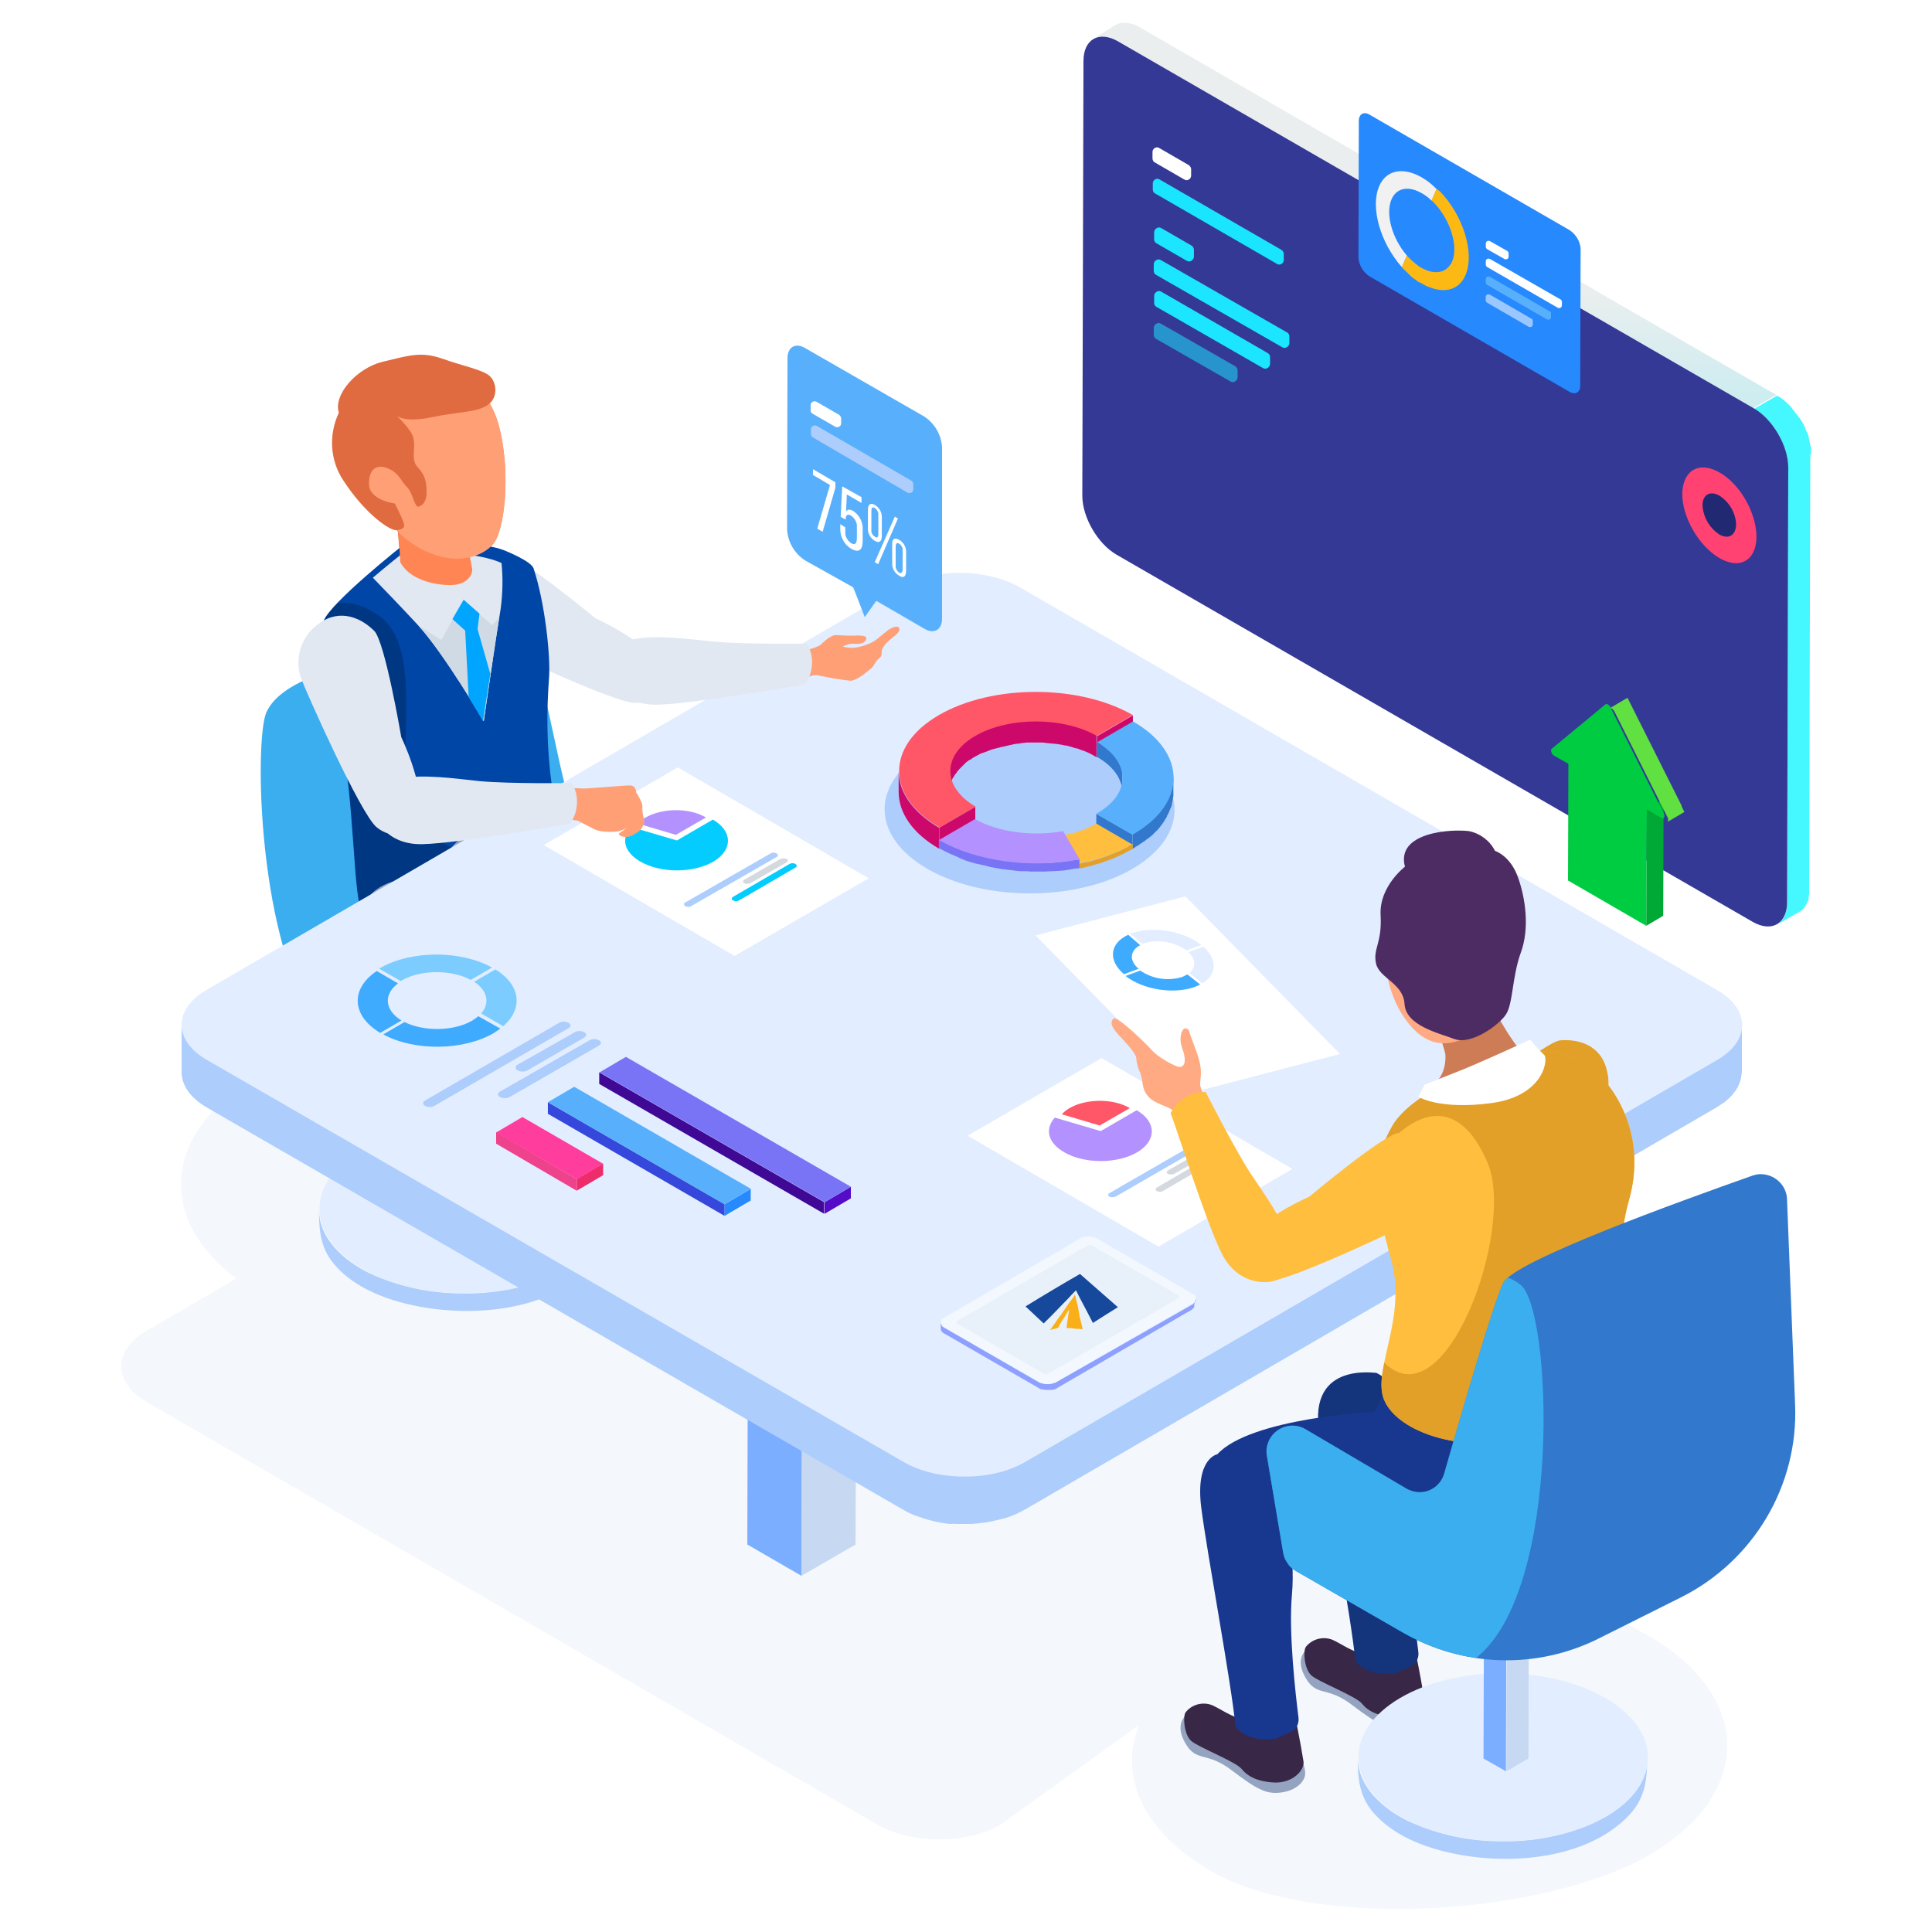 <svg xmlns="http://www.w3.org/2000/svg" xmlns:xlink="http://www.w3.org/1999/xlink" id="Layer_1" x="0px" y="0px" viewBox="0 0 500 500" style="enable-background:new 0 0 500 500;" xml:space="preserve"><style type="text/css">	.st0{fill:url(#Path_9027_1_);}	.st1{fill:url(#Path_9028_1_);}	.st2{fill:#343996;}	.st3{fill:#FFFFFF;}	.st4{fill:#1AE5FF;}	.st5{fill:none;stroke:#16C5DC;stroke-miterlimit:10;}	.st6{fill:#FF4272;}	.st7{fill:#212973;}	.st8{fill:#1CE5FF;}	.st9{opacity:0.53;}	.st10{filter:url(#Path_8945);}	.st11{opacity:9.000000e-02;fill:#87AEDD;enable-background:new    ;}	.st12{fill:#ADCDFC;}	.st13{fill:#E2EDFF;}	.st14{fill:#C7D8F2;}	.st15{fill:#7BAEFF;}	.st16{fill:#4DA5DC;}	.st17{fill:#3AAEEF;}	.st18{fill:#E1E8F2;}	.st19{fill:#E16B40;}	.st20{fill:#FF8654;}	.st21{fill:#0046A6;}	.st22{fill:#003783;}	.st23{fill:#FF9F75;}	.st24{fill:#CFDAE4;}	.st25{fill:#00A5FF;}	.st26{fill:#382747;}	.st27{fill:#94A3C0;}	.st28{fill:#FF5668;}	.st29{fill:#B391FF;}	.st30{fill:#D4D9DF;}	.st31{fill:#F2F8FD;}	.st32{fill:url(#Path_8980_1_);}	.st33{fill:#05CCFF;}	.st34{fill:#540CC7;}	.st35{fill:#3F0995;}	.st36{fill:#7974F5;}	.st37{fill:#2689FD;}	.st38{fill:#3548DB;}	.st39{fill:#58AFFB;}	.st40{fill:#EE2C6A;}	.st41{fill:#EE428C;}	.st42{fill:#FF3D9D;}	.st43{fill:#7CCCFF;}	.st44{fill:#3EABFF;}	.st45{fill:#CC096A;}	.st46{fill:none;}	.st47{fill:#3278CC;}	.st48{fill:#E2A029;}	.st49{fill:#FFBE3D;}	.st50{fill:#F1F1F1;}	.st51{fill:#FDB913;}	.st52{fill:#00A935;}	.st53{fill:#61E041;}	.st54{fill:#00CC41;}	.st55{fill:#14347C;}	.st56{fill:#18388F;}	.st57{fill:#CE7C56;}	.st58{fill:#FFAA83;}	.st59{fill:#4D2C63;}	.st60{fill:#16489B;}	.st61{fill:#FAAF18;}		#grapath {  stroke-dasharray: 500;  stroke-dashoffset: 500;  animation: dash 3s linear alternate infinite;}@keyframes dash {  from {    stroke-dashoffset:500;  }  to {    stroke-dashoffset: 100;  }}	#percent{	transform: translate(150px,80px);  -webkit-animation: percent 2s infinite ease-in-out;    -moz-animation: percent 2s infinite ease-in-out;    -o-animation: percent 2s infinite ease-in-out;    -ms-transition: percent 2s infinite ease-in-out;     animation: percent 2s infinite ease-in-out;}@-webkit-keyframes percent{    0%{-webkit-transform:translate(150px,80px);}    50%{-webkit-transform:translate(150px,75px);}    100%{-webkit-transform:translate(150px,80px);}}@-moz-keyframes percent{    0%{-moz-transform:translate(150px,80px);}    50%{-moz-transform:translate(150px,75px);}    100%{-moz-transform:translate(150px,80px);}}@-o-keyframes percent {    0%{-o-transform:translate(150px,80px);}    50%{-o-transform:translate(150px,75px);}    100%{-o-transform:translate(150px,80px);}}@-ms-keyframes percent {    0%{-ms-transform:translate(150px,80px);}    50%{-ms-transform:translate(150px,75px);}    100%{-ms-transform:translate(150px,80px);}}@keyframes percent {    0%{transform: translate(150px,80px);}    50%{transform:translate(150px,75px);}    100%{transform:translate(150px,80px);}}	#arrow{	transform: translate(111px,161px);  -webkit-animation: arrow 2s infinite ease-in-out;    -moz-animation: arrow 2s infinite ease-in-out;    -o-animation: arrow 2s infinite ease-in-out;    -ms-transition: arrow 2s infinite ease-in-out;     animation: arrow 2s infinite ease-in-out;}@-webkit-keyframes arrow{    0%{-webkit-transform:translate(111px,161px);}    50%{-webkit-transform:translate(111px,151px);}    100%{-webkit-transform:translate(111px,161px);}}@-moz-keyframes arrow{    0%{-moz-transform:translate(111px,161px);}    50%{-moz-transform:translate(111px,151px);}    100%{-moz-transform:translate(111px,161px);}}@-o-keyframes arrow {    0%{-o-transform:translate(111px,161px);}    50%{-o-transform:translate(111px,151px);}    100%{-o-transform:translate(111px,161px);}}@-ms-keyframes arrow {    0%{-ms-transform:translate(111px,161px);}    50%{-ms-transform:translate(111px,151px);}    100%{-ms-transform:translate(111px,161px);}}@keyframes arrow {    0%{transform:translate(111px,161px);}    50%{transform:translate(111px,151px);}    100%{transform:translate(111px,161px);}}#widget1{  -webkit-animation: widget1 2s infinite ease-in-out;    -moz-animation: widget1 2s infinite ease-in-out;    -o-animation: widget1 2s infinite ease-in-out;    -ms-transition: widget1 2s infinite ease-in-out;     animation: widget1 2s infinite ease-in-out;}@-webkit-keyframes widget1{    0%{-webkit-transform:translate(0,0);}    50%{-webkit-transform:translate(0,5px);}    100%{-webkit-transform:translate(0,0);}}@-moz-keyframes widget1{    0%{-moz-transform:translate(0,0);}    50%{-moz-transform:translate(0,5px);}    100%{-moz-transform:translate(0,0);}}@-o-keyframes widget1 {    0%{-o-transform:translate(0,0);}    50%{-o-transform:translate(0,5px);}    100%{-o-transform:translate(0,0);}}@-ms-keyframes widget1 {    0%{-ms-transform:translate(0,0);}    50%{-ms-transform:translate(0,5px);}    100%{-ms-transform:translate(0,0);}}@keyframes widget1 {    0%{transform:translate(0,0);}    50%{transform:translate(0,5px);}    100%{transform:translate(0,0);}}#hand{     transform-origin: 70% 65%;     z-index:-1;   -webkit-animation: hand 3s infinite linear;    -moz-animation: hand 3s infinite linear;    -o-animation: hand 3s infinite linear;    -ms-transition: hand 3s infinite linear;     animation: hand 3s infinite linear;}@-webkit-keyframes hand{    0%{-webkit-transform:rotate(0deg)}    50%{-webkit-transform:rotate(5deg)}	100%{-webkit-transform:rotate(0deg)}}@-moz-keyframes hand{    0%{-moz-transform:rotate(0deg)}    50%{-moz-transform:rotate(5deg)}	 100%{-moz-transform:rotate(0deg)}}@-o-keyframes hand {    0%{-o-transform:rotate(0deg)}    50%{-o-transform:rotate(5deg)}	100%{-o-transform:rotate(0deg)}}@-ms-keyframes hand {    0%{-ms-transform:rotate(0deg)}    50%{-ms-transform:rotate(5deg)}	100%{-ms-transform:rotate(0deg)}}@keyframes hand {    0%{transform:rotate(0deg)}    50%{transform:rotate(5deg)}	100%{transform:rotate(0deg)}}</style><filter filterUnits="userSpaceOnUse" height="263.182" id="Path_8945" width="416.54" x="0" y="215.394">					</filter><g id="Group_1009">			<linearGradient id="Path_9027_1_" gradientUnits="userSpaceOnUse" x1="1.547" y1="498.219" x2="1.766" y2="501.094" gradientTransform="matrix(169.061 0 0 -95.296 81.57 47744.344)">		<stop offset="0" style="stop-color:#1AE5FF"></stop>		<stop offset="0.259" style="stop-color:#64E8F9"></stop>		<stop offset="0.704" style="stop-color:#EAEEEE"></stop>	</linearGradient>	<path id="Path_9027" class="st0" d="M295.2,7.2c-0.1-0.1-0.2-0.1-0.3-0.2c-0.1-0.1-0.2-0.1-0.4-0.2c-0.1-0.1-0.2-0.1-0.4-0.2  c-0.1-0.1-0.2-0.1-0.4-0.2s-0.2-0.1-0.4-0.1l-0.1,0l0,0c-0.1,0-0.2-0.1-0.3-0.1c-0.1,0-0.2-0.1-0.4-0.1s-0.2-0.1-0.4-0.1  c-0.1,0-0.3,0-0.4-0.1c-0.1,0-0.2,0-0.3,0h0l-0.1,0c-0.1,0-0.3,0-0.4,0c-0.2,0-0.3,0-0.5,0c-0.2,0-0.3,0-0.5,0.1h0h0  c-0.2,0-0.4,0.1-0.6,0.2c-0.2,0.1-0.5,0.2-0.7,0.3L283,10c0.4-0.2,0.8-0.4,1.3-0.5h0c0.5-0.1,1-0.1,1.5-0.1h0  c0.6,0.1,1.1,0.2,1.6,0.4l0,0c0.6,0.2,1.2,0.5,1.8,0.8l164.6,95l5.9-3.4L295.2,7.2z"></path>			<linearGradient id="Path_9028_1_" gradientUnits="userSpaceOnUse" x1="-41.143" y1="500.407" x2="-40.097" y2="500.407" gradientTransform="matrix(14.109 0 0 -130.933 399.959 65690.477)">		<stop offset="0" style="stop-color:#5155D4"></stop>		<stop offset="1" style="stop-color:#45F7FF"></stop>	</linearGradient>	<path id="Path_9028" class="st1" d="M468.7,117.2c0-0.1,0-0.3,0-0.4c0-0.1,0-0.3,0-0.4c0-0.1,0-0.3,0-0.4c0-0.1,0-0.3-0.1-0.4  c0,0,0,0,0,0c0,0,0,0,0,0c0-0.1,0-0.3-0.1-0.4c0-0.1-0.1-0.3-0.1-0.5c0-0.2-0.1-0.3-0.1-0.5c0-0.2-0.1-0.3-0.1-0.5  c0-0.1-0.1-0.2-0.1-0.4c0,0,0,0,0,0c0,0,0-0.1,0-0.1c0-0.2-0.1-0.3-0.1-0.5c-0.1-0.2-0.1-0.3-0.2-0.5c-0.1-0.2-0.1-0.3-0.2-0.4  c-0.1-0.1-0.1-0.3-0.2-0.4c0-0.1-0.1-0.2-0.1-0.3c0,0,0,0,0,0c0,0,0,0,0-0.1c-0.1-0.1-0.1-0.3-0.2-0.4c-0.1-0.1-0.1-0.3-0.2-0.5  c-0.1-0.2-0.2-0.4-0.3-0.5c-0.1-0.2-0.2-0.4-0.3-0.6c0,0,0-0.1-0.1-0.1c0,0,0-0.1-0.1-0.1c-0.2-0.4-0.4-0.7-0.7-1  c-0.2-0.3-0.4-0.5-0.6-0.8c-0.1-0.2-0.3-0.3-0.4-0.5c-0.1-0.1-0.2-0.3-0.3-0.4c-0.1-0.1-0.2-0.3-0.3-0.4c-0.1-0.1-0.2-0.3-0.3-0.4  c0,0,0,0-0.1-0.1c0,0,0,0,0,0c-0.1-0.1-0.2-0.2-0.3-0.3c-0.1-0.1-0.2-0.2-0.4-0.4c-0.1-0.1-0.3-0.2-0.4-0.4s-0.3-0.2-0.4-0.3  c-0.1-0.1-0.1-0.1-0.2-0.2l0,0l-0.1-0.1c-0.1-0.1-0.3-0.2-0.4-0.3c-0.1-0.1-0.3-0.2-0.4-0.3c-0.1-0.1-0.3-0.2-0.4-0.2  c-0.1-0.1-0.3-0.2-0.4-0.2l-0.1-0.1l-5.9,3.4c0.6,0.4,1.2,0.8,1.8,1.2c0,0,0,0,0,0c0.6,0.5,1.1,1,1.6,1.5l0,0  c1.1,1.1,2,2.4,2.8,3.8c0,0,0,0.1,0.1,0.1c0.4,0.7,0.7,1.4,1,2.1c0,0,0,0,0,0c0.3,0.7,0.6,1.4,0.8,2.2c0,0,0,0,0,0  c0.2,0.7,0.4,1.5,0.5,2.2c0,0,0,0,0,0c0.1,0.7,0.2,1.4,0.2,2.2l-0.3,112.5c0,0.6-0.1,1.3-0.2,1.9c0,0,0,0,0,0.1  c-0.1,0.5-0.3,1.1-0.5,1.6c0,0,0,0,0,0c-0.2,0.4-0.4,0.7-0.7,1c-0.1,0.1-0.2,0.2-0.2,0.3c-0.3,0.3-0.6,0.6-1,0.8l5.9-3.4  c0.4-0.2,0.7-0.5,1-0.8c0.1-0.1,0.2-0.2,0.2-0.3c0.1-0.1,0.2-0.3,0.3-0.4c0.1-0.2,0.2-0.4,0.3-0.6c0,0,0,0,0,0c0,0,0,0,0,0  c0.1-0.1,0.1-0.3,0.2-0.4s0.1-0.3,0.2-0.5s0.1-0.3,0.1-0.5c0-0.1,0-0.1,0-0.2c0,0,0,0,0-0.1c0-0.1,0-0.1,0-0.2c0-0.1,0-0.3,0.1-0.4  c0-0.1,0-0.3,0-0.4c0-0.1,0-0.3,0-0.4s0-0.3,0-0.4v0l0.3-112.5C468.7,117.5,468.7,117.3,468.7,117.2z"></path>	<g id="Group_1008" transform="translate(0 3.277)">		<g id="Group_1007">			<path id="Path_9029" class="st2" d="M453.9,102.4c4.9,2.8,8.9,9.7,8.9,15.3l-0.3,112.5c0,5.6-4,7.9-8.9,5.1l-164.6-95    c-4.9-2.8-8.9-9.7-8.9-15.3l0.3-112.5c0-5.6,4-7.9,8.9-5.1L453.9,102.4z"></path>		</g>	</g></g><g id="Group_1013" transform="translate(17.343 30.837)">	<g id="Group_1011" transform="translate(0.022)">		<path id="Path_9031" class="st3" d="M290.9,13v1.6c0,0.7-0.6,1.2-1.2,1.2c-0.2,0-0.4-0.1-0.6-0.2l-7.6-4.4   c-0.4-0.2-0.6-0.6-0.6-1.1l0-1.6c0-0.7,0.6-1.2,1.2-1.2c0.2,0,0.4,0.1,0.6,0.2l7.6,4.4C290.7,12.2,290.9,12.6,290.9,13z"></path>	</g>	<g id="Group_1012" transform="translate(0 7.634)">		<path id="Path_9032" class="st4" d="M314.9,27.2v1.6c0,0.7-0.6,1.2-1.2,1.2c-0.2,0-0.4-0.1-0.6-0.2l-31.5-18.2   c-0.4-0.2-0.6-0.6-0.6-1.1V9c0-0.7,0.6-1.2,1.2-1.2c0.2,0,0.4,0.1,0.6,0.2l31.5,18.2C314.6,26.4,314.9,26.8,314.9,27.2z"></path>	</g></g><path id="grapath" class="st5" d="M293.8,118.2l12.6-6.4l8.2,13.3l9.2,9.3l9.2-5.5l19.6-6.3l8.8,12.6l8.8,7.3l8.1,11.8l10.9-22.9 l13.3,6.3l7-5.7l14.4,3.8l21.3-1.9"></path><g id="Group_1024" transform="translate(148.468 109.912)">	<g id="Group_1022">		<path id="Path_9040" class="st6" d="M296.6,12.4c-5.3-3.1-9.6-0.6-9.7,5.5c0,6.1,4.3,13.5,9.6,16.6c5.3,3.1,9.6,0.6,9.6-5.5   S301.9,15.4,296.6,12.4z"></path>	</g>	<g id="Group_1023" transform="translate(5.038 6.478)">		<path id="Path_9041" class="st7" d="M291.5,11.9c-2.4-1.4-4.4-0.3-4.4,2.5c0.2,3.1,1.8,5.8,4.3,7.5c2.4,1.4,4.3,0.3,4.4-2.5   C295.7,16.4,294.1,13.6,291.5,11.9z"></path>	</g></g><g id="Group_1030" transform="translate(17.69 50.565)">	<g id="Group_1026" transform="translate(0)">		<path id="Path_9042" class="st8" d="M291.3,14.1v1.7c0,0.7-0.6,1.3-1.3,1.3c-0.2,0-0.4-0.1-0.6-0.2l-7.8-4.5   c-0.4-0.2-0.6-0.6-0.6-1.1V9.6c0-0.7,0.6-1.3,1.3-1.3c0.2,0,0.4,0.1,0.6,0.2l7.8,4.5C291,13.2,291.3,13.6,291.3,14.1z"></path>	</g>	<g id="Group_1027" transform="translate(0 7.872)">		<path id="Path_9043" class="st8" d="M316,28.6v1.7c0,0.7-0.6,1.3-1.3,1.3c-0.2,0-0.4-0.1-0.6-0.2l-32.6-18.7   c-0.4-0.2-0.6-0.6-0.6-1.1V10c0-0.7,0.6-1.3,1.3-1.3c0.2,0,0.4,0.1,0.6,0.2l32.6,18.7C315.8,27.8,316,28.2,316,28.6z"></path>	</g>	<g id="Group_1028" transform="translate(0.006 23.631)" class="st9">		<path id="Path_9044" class="st8" d="M302.6,21.7v1.7c0,0.7-0.6,1.3-1.3,1.3c-0.2,0-0.4-0.1-0.6-0.2l-19.2-11   c-0.4-0.2-0.6-0.6-0.6-1.1v-1.7c0-0.7,0.6-1.3,1.3-1.3c0.2,0,0.4,0.1,0.6,0.2l19.2,11C302.3,20.8,302.6,21.2,302.6,21.7z"></path>	</g>	<g id="Group_1029" transform="translate(0.002 15.753)">		<path id="Path_9045" class="st8" d="M311,26.1v1.7c0,0.7-0.6,1.3-1.3,1.3c-0.2,0-0.4-0.1-0.6-0.2l-27.5-15.8   c-0.4-0.2-0.6-0.6-0.6-1.1v-1.7c0-0.7,0.6-1.3,1.3-1.3c0.2,0,0.4,0.1,0.6,0.2L310.3,25C310.7,25.2,311,25.6,311,26.1z"></path>	</g></g><g transform="matrix(1, 0, 0, 1, -23.96, 0)" class="st10">	<path id="Path_8945-2_1_" class="st11" d="M450.5,423.3c-17.7-10.2-42.6-13.8-65.3-10.6l80.3-46.7c8.8-5.1,8.7-13.4-0.1-18.5  L281.6,241.4c-8.8-5.1-23.1-5.1-31.9,0l-62.8,36.5c-27.2-12-71.3-14-96,0.4s-26.6,36.9-5.8,52.6l-23.2,13.5  c-8.8,5.1-8.7,13.4,0.1,18.5L251,472.2c8.8,5.1,23.1,5.1,31.9,0l35.9-25.8c-5.4,13.1,0.8,27.5,18.5,37.8  c27.1,15.6,86.6,11.5,113.6-4.2C477.8,464.3,477.6,438.9,450.5,423.3z"></path></g><g id="Group_922" transform="translate(19.621 81.905)">	<g id="Group_921" transform="translate(0 0)">		<g id="Group_909" transform="translate(14.524 177.323)">			<g id="Group_903" transform="translate(0 13.497)">				<g id="Group_902">					<path id="Path_8946" class="st12" d="M123.4,41.5c-0.7,7.9-8.1,13.3-14.9,16.2c-7.4,3.1-15.3,4.5-23.3,4.3      c-8.2,0-16.3-1.8-23.7-5.2c-6.4-3.1-13.1-8.8-13.1-16.5c0,5.6,0.4,10.3,4.4,14.7c5.2,5.7,13.1,8.7,20.5,10.2      c14.4,3,34.1,1.5,45-9.6c4.4-4.5,5-9.2,5-15.1C123.5,40.7,123.5,41.1,123.4,41.5z"></path>					<g id="Group_901" transform="translate(0.001)">						<path id="Path_8947" class="st13" d="M112.4,24.9c14.7,8.5,14.8,22.2,0.2,30.7s-38.4,8.5-53,0s-14.8-22.2-0.2-30.7       S97.8,16.4,112.4,24.9z"></path>					</g>				</g>			</g>			<g id="Group_908" transform="translate(31.15)">				<g id="Group_907">					<g id="Group_904" transform="translate(5.52 3.187)">						<path id="Path_8948" class="st14" d="M56,18.1l-0.1,32.8l-5.7,3.3l0.1-32.8L56,18.1z"></path>					</g>					<g id="Group_905" transform="translate(0 3.187)">						<path id="Path_8949" class="st15" d="M55.8,21.4l-0.1,32.8L50,50.8l0.1-32.8L55.8,21.4z"></path>					</g>					<g id="Group_906" transform="translate(0.09)">						<path id="Path_8950" class="st16" d="M61.5,21.2l-5.7,3.3L50,21.2l5.7-3.3L61.5,21.2z"></path>					</g>				</g>			</g>		</g>		<path id="Path_8951" class="st17" d="M64.2,92.3c0,0-11.8,3.1-14.9,10.2s-2.4,60.3,14.1,82.3s47,25.1,54.1,21.9   c7.1-3.1,47.8-23.5,50.9-33.7c3.1-10.2-12.5-18-21.2-21.9c-8.6-3.9-14.1-9.4-18.8-23.5s-7.1-38.4-12.5-42.3   C110.4,81.3,97.1,75,64.2,92.3z"></path>		<g id="Group_920" transform="translate(14.571)">			<path id="Path_8952" class="st18" d="M119.9,78.1c0,0-19.3-16-23.2-16.3C92,61.4,86.1,63,84.6,69.7c-1.4,5.3,0.9,10.9,5.6,13.7    c3.5,1.9,34.6,16.7,40,16.6c5.5,0,9-4.7,5.4-10.6S119.9,78.1,119.9,78.1z"></path>			<g id="Group_919" transform="translate(0 3.004)">				<g id="Group_916">					<g id="Group_915" transform="translate(4.731)">						<g id="Group_914">							<g id="Group_913">								<g id="Group_912">									<path id="Path_8953" class="st19" d="M81.8,55.1c0,0.2,0,0.4,0,0.6c0.3,1.4,1.2,5.1,1.4,6.6c0.2,1.5-1.3,4.1-5.3,4.2          c-4,0.1-10.8-1.2-13.3-5.9c-0.2-4.7-0.6-9.4-1.4-14L81.8,55.1z"></path>									<g id="Group_911">										<g id="Group_910">											<path id="Path_8954" class="st20" d="M90.4,26.1C87.5,14,77.5,7.6,66.7,10.7c0,0-11.8,1.8-16.5,12.4s3.4,19,8.6,24.3            c2.2,2.2,3.9,3.8,4.9,4.9c0.4,0.4,0.8,0.8,1.2,1.2l0.1,0.1l0,0c3,2.7,6.5,4.6,10.4,5.6c4.8,1.2,10.4,0.1,13.3-3.3            C91.6,52.5,93.3,38.2,90.4,26.1z"></path>										</g>									</g>								</g>							</g>						</g>					</g>					<path id="Path_8955" class="st21" d="M70.2,56.1c0,0-19,15-20.7,19.8c-1.7,4.8-1.5,17.8,3,26.3s4.6,40.5,6.3,46.6      s18.7,7.3,29,4.8s26.7-11.2,23.4-22.9c-4.9-17.3-3.7-34.7-3.3-40.2c0.4-5.5-1-19.2-4-28.3c-0.6-1.9-7.4-4.6-7.4-4.6      S89.6,54.3,70.2,56.1z"></path>				</g>				<path id="Path_8956" class="st22" d="M73.7,127.7c-7.8-9.9,3.7-43.9-9.9-53.3c-4.1-2.9-7.7-3.6-10.6-3.2     c-1.4,1.4-2.7,2.9-3.6,4.7c-1.7,4.8-1.5,17.8,3,26.3s4.6,40.5,6.3,46.6c1.6,5.6,15.8,7.1,26.1,5.4l14.8-15.5     C99.8,138.6,81.5,137.6,73.7,127.7z"></path>				<path id="Path_8957" class="st18" d="M69.6,58.6c16.5-1.5,24.1,1.3,26,2.2c0.4,3.9,0.3,7.8-0.2,11.7c-1.3,7.8-4.4,29.2-4.4,29.2     S80.7,84.2,74,76.9c-4.7-5.1-9.4-9.9-11.7-12.3C66.3,61.2,69.6,58.6,69.6,58.6z"></path>				<path id="Path_8958" class="st20" d="M86.6,55.1c0,0.2,0,0.4,0,0.6c0.3,1.4,1.2,5.1,1.4,6.6c0.2,1.5-1.3,4.1-5.3,4.2     c-4,0.1-10.8-1.2-13.3-5.9c-0.2-4.7-0.6-9.4-1.4-14L86.6,55.1z"></path>				<g id="Group_918" transform="translate(4.731)">					<g id="Group_917">						<path id="Path_8959" class="st23" d="M90.4,26.1C87.5,14,77.5,7.6,66.7,10.7c0,0-11.8,1.8-16.5,12.4s3.4,19,8.6,24.3       c2.2,2.2,3.9,3.8,4.9,4.9c0.4,0.4,0.8,0.8,1.2,1.2l0.1,0.1l0,0c3,2.7,6.5,4.6,10.4,5.6c4.8,1.2,10.4,0.1,13.3-3.3       C91.6,52.5,93.3,38.2,90.4,26.1z"></path>					</g>				</g>				<path id="Path_8960" class="st24" d="M93.2,76.9l-7.4-6.5L80,80.7l-5.9-3.7c6.7,7.3,16.9,24.8,16.9,24.8s2.6-17.9,4-26.9     L93.2,76.9z"></path>				<path id="Path_8961" class="st25" d="M92.7,89.5l-3.3-11.6l0.5-4l-4.1-3.6l-2.9,5l3.3,3l0.9,17.2c2.2,3.6,3.7,6.2,3.7,6.2     S91.7,96.1,92.7,89.5z"></path>			</g>			<path id="Path_8962" class="st19" d="M53.5,24.9c-2.7,5.7-2.3,12.4,1.2,17.6c5.9,9,12.2,13,13.7,12.8c1.6-0.2,2.3-0.6,1.9-1.8    C70,52.3,68,48.4,68,48.4s-6.7-0.8-6.7-5.1s2.4-5.1,5.1-3.9c2.7,1.2,3.1,3.1,4.7,4.7c1.6,1.6,2,5.5,3.1,5.1c1.2-0.4,2-1.6,2-3.5    c0-2,0-4.3-2.3-6.7s0.4-6.3-2-9.4c-1.1-1.6-2.4-3-3.9-4.3c0,0,1.6,2.4,9.4,0.8c7.8-1.6,11.4-1.2,14.5-3.1c3.1-2,2.4-6.3,0.4-7.8    s-6.7-2.4-12.1-4.3s-8.6-0.8-15.3,0.8S52,20.2,53.5,24.9z"></path>		</g>	</g>	<path id="Path_8963" class="st26" d="M178.6,260.7c0.1,2.8,1.5,5.3,3.9,6.8c4.2,2.9,5,4.7,8.4,6c3.4,1.3,6.5,5.7,5,8.9  c-1.6,3.1-8.9,3.7-13.6,2.4c-4.7-1.3-5.5-5.5-9.9-7.1c-2.8-0.9-5.3-2.5-7.3-4.7c-1.3-1.3-0.8-6.5-0.8-6.5l15.9-5.2"></path>	<path id="Path_8964" class="st26" d="M199,245.6c0.1,2.8,1.5,5.3,3.9,6.8c4.2,2.9,5,4.7,8.4,6c3.4,1.3,6.5,5.7,5,8.9  s-8.9,3.7-13.6,2.4s-5.5-5.5-9.9-7.1c-2.8-0.9-5.3-2.5-7.3-4.7c-1.3-1.3-0.8-6.5-0.8-6.5l15.9-5.2"></path>	<path id="Path_8965" class="st27" d="M74.6,152c0.5,1.9,0.7,3.9,0.8,5.9c0,2.7-2,10.6,2,20c3.9,9.4,30.2,11.4,38.8,15.3  c5.4,2.3,10.5,5.2,15.3,8.6c1.6,1.2,3.8,17.8,10.6,27.7c6.8,9.9,18.3,29.8,20.9,38.1c4.9,0.9,9.9,0,14.1-2.6  c3.5-2.3,3.1-3.7,3.1-3.7s-13.6-29.8-16.7-42.3s-6.8-27.2-12.5-30.8c-5.7-3.7-24-16.7-28.2-19.3s-15.4-10.9-17.6-15.9  C102.9,147.9,81.4,139.8,74.6,152z"></path>	<path id="Path_8966" class="st27" d="M96.2,139c0.5,1.9,0.7,3.9,0.8,5.9c0,2.7-2,10.6,2,20c3.9,9.4,30.2,11.4,38.8,15.3  c5.4,2.3,10.5,5.2,15.3,8.6c1.6,1.2,3.8,17.8,10.6,27.7c6.8,9.9,18.3,29.8,20.9,38.1c4.9,0.9,9.9,0,14.1-2.6  c3.5-2.3,3.1-3.7,3.1-3.7S188.1,218.6,185,206c-3.1-12.5-6.8-27.2-12.5-30.8c-5.7-3.7-24-16.7-28.2-19.3  c-4.2-2.6-15.4-10.9-17.6-15.9C124.4,135,103,126.9,96.2,139z"></path></g><g id="Group_932" transform="translate(0 136.004)">	<g id="Group_928" transform="translate(140.008 156.466)">		<g id="Group_927">			<g id="Group_923" transform="translate(13.415 7.744)">				<path id="Path_8967" class="st14" d="M68.2,19.8l-0.2,79.7L54,107.6l0.2-79.7L68.2,19.8z"></path>			</g>			<g id="Group_925" transform="translate(0 7.744)">				<g id="Group_924">					<path id="Path_8968" class="st15" d="M67.6,27.9l-0.2,79.7l-14-8.1l0.2-79.7L67.6,27.9z"></path>				</g>			</g>			<g id="Group_926" transform="translate(0.216)">				<path id="Path_8969" class="st16" d="M81.4,27.5l-13.9,8.1l-14-8.1l13.9-8.1L81.4,27.5z"></path>			</g>		</g>	</g>	<g id="Group_931">		<path id="Path_8970" class="st12" d="M450.8,129.4c0,0.2,0,0.5-0.1,0.7c0,0.2-0.1,0.4-0.1,0.6c-0.1,0.2-0.1,0.4-0.2,0.7   c-0.1,0.2-0.2,0.4-0.2,0.5c-0.1,0.2-0.2,0.5-0.3,0.7c-0.1,0.2-0.2,0.3-0.3,0.5c-0.2,0.3-0.3,0.5-0.5,0.8c-0.2,0.3-0.4,0.5-0.6,0.7   c-0.1,0.1-0.1,0.1-0.1,0.2c-0.3,0.3-0.6,0.6-0.9,0.9c-0.2,0.2-0.4,0.4-0.7,0.6c-0.2,0.2-0.4,0.3-0.6,0.5c-0.3,0.2-0.5,0.4-0.8,0.5   c-0.3,0.2-0.5,0.4-0.8,0.5L265.2,241.9c-1.5,0.9-3.2,1.6-4.8,2.1c-1.4,0.4-2.8,0.8-4.2,1c-0.9,0.2-1.9,0.3-2.8,0.4   c-0.8,0.1-1.6,0.1-2.5,0.2c-0.8,0-1.5,0-2.3,0c-0.7,0-1.5-0.1-2.2-0.1l0,12.8c0.7,0.1,1.5,0.1,2.2,0.1c0.8,0,1.5,0,2.3,0   c0.8,0,1.6-0.1,2.5-0.2c1-0.1,1.9-0.2,2.8-0.4c1.4-0.3,2.8-0.6,4.2-1c1.7-0.5,3.3-1.3,4.8-2.1l179.2-104.2   c0.1-0.1,0.2-0.1,0.3-0.2c0.2-0.1,0.4-0.3,0.6-0.4c0.3-0.2,0.5-0.4,0.8-0.5c0.2-0.2,0.4-0.3,0.6-0.5c0.2-0.2,0.5-0.4,0.7-0.6   c0,0,0.1-0.1,0.1-0.1c0.3-0.3,0.5-0.5,0.8-0.8c0.1-0.1,0.1-0.1,0.1-0.2c0.1-0.2,0.3-0.3,0.4-0.5c0.1-0.1,0.1-0.2,0.2-0.2   c0.2-0.3,0.4-0.5,0.5-0.8c0.1-0.1,0.2-0.2,0.2-0.3c0-0.1,0-0.1,0.1-0.2c0.1-0.2,0.2-0.5,0.3-0.7c0.1-0.1,0.1-0.3,0.2-0.4   c0,0,0-0.1,0-0.1c0.1-0.2,0.1-0.4,0.2-0.7c0-0.1,0.1-0.3,0.1-0.4c0,0,0-0.1,0-0.1c0-0.2,0.1-0.5,0.1-0.7c0-0.2,0-0.3,0.1-0.5   c0-0.1,0-0.1,0-0.2l0-12.8C450.9,129,450.8,129.2,450.8,129.4z"></path>		<path id="Path_8971" class="st12" d="M244.3,245.3c-0.7-0.1-1.5-0.2-2.2-0.4c-0.8-0.2-1.6-0.4-2.3-0.6c-0.9-0.3-1.8-0.6-2.7-0.9   c-1.1-0.4-2.2-0.9-3.2-1.5L53.5,137.8c-4.4-2.5-6.5-5.8-6.5-9.1l0,12.8c0,3.3,2.2,6.6,6.5,9.1l180.4,104.2c1,0.6,2.1,1.1,3.2,1.5   c0.9,0.3,1.8,0.6,2.7,0.9c0.8,0.2,1.5,0.4,2.3,0.6c0.7,0.1,1.5,0.3,2.2,0.4c0.7,0.1,1.4,0.2,2.2,0.2l0-12.8   C245.7,245.5,245,245.4,244.3,245.3z"></path>		<g id="Group_930" transform="translate(0.036)">			<g id="Group_929">				<path id="Path_8972" class="st13" d="M444.3,120.2c8.7,5,8.7,13.1,0.1,18.1L265.2,242.4c-8.6,5-22.6,5-31.3,0L53.5,138.3     c-8.7-5-8.7-13.1-0.1-18.1L232.6,16c8.6-5,22.6-5,31.3,0L444.3,120.2z"></path>			</g>		</g>	</g></g><g id="Group_942" transform="translate(151.001 71.919)">	<g id="Group_933">		<path id="Path_8973" class="st3" d="M99.4,222l49.4,28.7l34.7-20.1l-49.4-28.7L99.4,222z"></path>	</g>	<g id="Group_936" transform="translate(20.067 10.558)">		<g id="Group_934" transform="translate(3.229)">			<path id="Path_8974" class="st28" d="M118.1,204.3l-7.8,4.5l-9.8-2.9c2.7-3.1,9.4-4.4,14.8-2.8    C116.3,203.4,117.2,203.8,118.1,204.3z"></path>		</g>		<g id="Group_935" transform="translate(0 2.35)">			<path id="Path_8975" class="st29" d="M123.1,202.5c5.2,3,5.2,7.9,0.1,10.9c-5.2,3-13.6,3-18.8,0c-4.2-2.4-5.2-5.9-2.5-9l11.9,3.5    L123.1,202.5z"></path>		</g>	</g>	<g id="Group_941" transform="translate(34.693 21.078)">		<g id="Group_938">			<g id="Group_937">				<path id="Path_8976" class="st12" d="M101.4,215.8c-0.4,0.2-0.4,0.6,0,0.9c0.5,0.2,1.1,0.2,1.6,0l22-12.7c0.4-0.3,0.4-0.6,0-0.9     c-0.5-0.3-1.1-0.3-1.6,0L101.4,215.8z"></path>			</g>		</g>		<g id="Group_939" transform="translate(14.568 1.413)">			<path id="Path_8977" class="st30" d="M102,208.5c-0.2,0.1-0.4,0.4-0.3,0.6c0,0.1,0.2,0.2,0.3,0.3c0.5,0.2,1.1,0.2,1.6,0l9.4-5.4    c0.2-0.1,0.4-0.4,0.3-0.6c0-0.1-0.2-0.3-0.3-0.3c-0.5-0.2-1.1-0.2-1.6,0L102,208.5z"></path>		</g>		<g id="Group_940" transform="translate(11.784 2.735)">			<path id="Path_8978" class="st30" d="M101.9,211.6c-0.4,0.2-0.4,0.7,0,0.9c0.5,0.3,1.1,0.3,1.6,0l14.6-8.5c0.4-0.3,0.4-0.6,0-0.9    c-0.5-0.3-1.1-0.3-1.6,0L101.9,211.6z"></path>		</g>	</g></g><g id="Group_946" transform="translate(144.369 116.099)">	<g id="Group_943" transform="translate(0.007)">		<path id="Path_8979" class="st31" d="M164.2,218.7c0.7,0.2,1.1,1,0.8,1.7c-0.1,0.4-0.4,0.7-0.8,0.8L129,241.6   c-1.4,0.7-3,0.7-4.3,0L100,227.4c-0.7-0.2-1.1-1-0.8-1.7c0.1-0.4,0.4-0.7,0.8-0.8l35.2-20.5c1.4-0.7,3-0.7,4.3,0L164.2,218.7z"></path>	</g>	<g id="Group_945" transform="translate(0 2.111)">					<linearGradient id="Path_8980_1_" gradientUnits="userSpaceOnUse" x1="-142.2" y1="385.218" x2="-142.331" y2="382.404" gradientTransform="matrix(63.075 0 0 -22.6 9111.527 8849.373)">			<stop offset="0" style="stop-color:#C6E6FF"></stop>			<stop offset="1" style="stop-color:#8D9FFF"></stop>		</linearGradient>		<path id="Path_8980" class="st32" d="M165.1,217.9C165.1,217.9,165.1,218,165.1,217.9c0,0.1,0,0.1,0,0.2c0,0,0,0.1,0,0.1   c0,0,0,0.1,0,0.1c0,0,0,0.1,0,0.1c0,0,0,0,0,0.1c0,0,0,0.1-0.1,0.1l0,0.1c0,0-0.1,0.1-0.1,0.1c0,0,0,0-0.1,0.1s-0.1,0.1-0.1,0.1   s-0.1,0-0.1,0.1c0,0-0.1,0-0.1,0.1c0,0-0.1,0.1-0.1,0.1L129,239.5c-0.1,0.1-0.3,0.1-0.4,0.2c0,0-0.1,0-0.1,0   c-0.1,0-0.2,0.1-0.3,0.1c-0.1,0-0.2,0.1-0.3,0.1c-0.1,0-0.2,0-0.4,0.1l-0.1,0c-0.2,0-0.3,0-0.5,0c0,0-0.1,0-0.1,0   c-0.2,0-0.3,0-0.5,0l-0.1,0c-0.2,0-0.3,0-0.5-0.1l-0.1,0c-0.1,0-0.3-0.1-0.4-0.1c0,0-0.1,0-0.1,0c-0.2-0.1-0.3-0.1-0.5-0.2   l-24.6-14.2c-0.4-0.2-0.7-0.5-0.8-0.9c0-0.1-0.1-0.2-0.1-0.3l0,1.4c0,0.1,0,0.1,0,0.2c0.1,0.5,0.4,0.9,0.9,1.1l24.6,14.2   c0.1,0.1,0.3,0.2,0.4,0.2c0,0,0,0,0,0c0,0,0,0,0.1,0c0.1,0,0.2,0.1,0.3,0.1c0,0,0.1,0,0.2,0l0.1,0l0.1,0c0.1,0,0.2,0,0.3,0.1   l0.1,0c0,0,0.1,0,0.1,0c0,0,0.1,0,0.1,0c0.1,0,0.2,0,0.3,0h0.2c0,0,0.1,0,0.1,0c0.1,0,0.2,0,0.3,0h0c0,0,0.1,0,0.1,0   c0.1,0,0.2,0,0.3,0c0,0,0.1,0,0.1,0c0.1,0,0.2,0,0.3-0.1c0.1,0,0.1,0,0.2,0c0.1,0,0.1,0,0.1,0c0,0,0.1,0,0.1,0   c0.1-0.1,0.3-0.1,0.4-0.2l35.2-20.5l0,0c0,0,0.1,0,0.1-0.1c0,0,0.1,0,0.1-0.1c0,0,0.1,0,0.1-0.1s0.1-0.1,0.1-0.1l0,0c0,0,0,0,0,0   c0,0,0.1-0.1,0.1-0.1c0,0,0,0,0,0c0,0,0,0,0,0c0,0,0.1-0.1,0.1-0.1c0,0,0,0,0,0s0,0,0,0c0,0,0-0.1,0-0.1c0,0,0,0,0-0.1   c0,0,0,0,0,0c0,0,0-0.1,0-0.1c0,0,0,0,0-0.1c0,0,0,0,0,0c0,0,0-0.1,0-0.1c0,0,0,0,0-0.1c0,0,0,0,0,0L165.1,217.9   C165.1,217.8,165.1,217.9,165.1,217.9z"></path>		<g id="Group_944" transform="translate(3.965)">			<path id="Path_8981" class="st11" d="M156.6,217c0.2,0.1,0.3,0.3,0.3,0.5c0,0.1-0.1,0.2-0.3,0.3l-33.5,19.4c-0.4,0.2-1,0.2-1.4,0    l-22.2-12.8c-0.2-0.1-0.3-0.3-0.3-0.5c0-0.1,0.1-0.2,0.3-0.3l33.5-19.4c0.4-0.2,1-0.2,1.4,0L156.6,217z"></path>		</g>	</g></g><g id="Group_956" transform="translate(46.119)">	<g id="Group_947">		<path id="Path_8982" class="st3" d="M94.6,218.7l49.4,28.7l34.7-20.1l-49.4-28.7L94.6,218.7z"></path>	</g>	<g id="Group_950" transform="translate(20.066 10.558)">		<g id="Group_948" transform="translate(3.23)">			<path id="Path_8983" class="st29" d="M113.3,201l-7.8,4.5l-9.8-2.9c2.7-3.1,9.4-4.4,14.8-2.8C111.5,200.1,112.4,200.5,113.3,201z    "></path>		</g>		<g id="Group_949" transform="translate(0 2.35)">			<path id="Path_8984" class="st33" d="M118.3,199.2c5.2,3,5.2,7.9,0.1,10.9c-5.2,3-13.6,3-18.8,0c-4.2-2.4-5.2-5.9-2.5-9l11.9,3.5    L118.3,199.2z"></path>		</g>	</g>	<g id="Group_955" transform="translate(34.692 21.078)">		<g id="Group_952">			<g id="Group_951">				<path id="Path_8985" class="st12" d="M96.5,212.5c-0.4,0.2-0.4,0.6,0,0.9c0.5,0.3,1.1,0.3,1.6,0l22.1-12.7     c0.4-0.2,0.4-0.6,0-0.9c-0.5-0.3-1.1-0.3-1.6,0L96.5,212.5z"></path>			</g>		</g>		<g id="Group_953" transform="translate(14.567 1.411)">			<path id="Path_8986" class="st30" d="M97.2,205.2c-0.2,0.1-0.4,0.4-0.3,0.6c0,0.1,0.2,0.2,0.3,0.3c0.5,0.2,1.1,0.2,1.6,0l9.4-5.4    c0.2-0.1,0.4-0.4,0.3-0.6c0-0.1-0.2-0.3-0.3-0.3c-0.5-0.2-1.1-0.2-1.6,0L97.2,205.2z"></path>		</g>		<g id="Group_954" transform="translate(11.784 2.734)">			<path id="Path_8987" class="st33" d="M97.1,208.3c-0.4,0.2-0.4,0.7,0,0.9c0.5,0.3,1.1,0.3,1.6,0l14.6-8.5c0.4-0.2,0.4-0.6,0-0.9    c-0.5-0.3-1.1-0.3-1.6,0L97.1,208.3z"></path>		</g>	</g></g><g id="bars" transform="translate(34.296 25.317)">	<g id="Group_960" transform="translate(25.583)">		<g id="Group_957" transform="translate(55.626 32.116)">			<path id="Path_8988" class="st34" d="M104.7,249.7l0,3l-6.8,4l0-3L104.7,249.7z"></path>		</g>		<g id="Group_958" transform="translate(0 3.802)">			<path id="Path_8989" class="st35" d="M153.4,282l0,3l-58.2-33.6l0-3L153.4,282z"></path>		</g>		<g id="Group_959" transform="translate(0.007)">			<path id="Path_8990" class="st36" d="M160.3,281.8l-6.8,4l-58.2-33.6l6.8-4L160.3,281.8z"></path>		</g>	</g>	<g id="Group_964" transform="translate(12.793 7.434)">		<g id="Group_961" transform="translate(43.697 25.229)">			<path id="Path_8991" class="st37" d="M103.5,249.7l0,3l-6.8,4l0-3L103.5,249.7z"></path>		</g>		<g id="Group_962" transform="translate(0 3.799)">			<path id="Path_8992" class="st38" d="M140.4,275.1l0,3l-45.7-26.4l0-3L140.4,275.1z"></path>		</g>		<g id="Group_963" transform="translate(0.007)">			<path id="Path_8993" class="st39" d="M147.2,274.9l-6.8,4l-45.7-26.4l6.8-4L147.2,274.9z"></path>		</g>	</g>	<g id="Group_968" transform="translate(0 14.869)">		<g id="Group_965" transform="translate(19.996 11.544)">			<path id="Path_8994" class="st40" d="M101.8,249.4l0,3l-6.8,4l0-3L101.8,249.4z"></path>		</g>		<g id="Group_966" transform="translate(0 3.799)">			<path id="Path_8995" class="st41" d="M115,261.2l0,3L94.1,252l0-3L115,261.2z"></path>		</g>		<g id="Group_967" transform="translate(0.007)">			<path id="Path_8996" class="st42" d="M121.8,261l-6.8,4l-20.9-12.1l6.8-4L121.8,261z"></path>		</g>	</g></g><g id="Group_974" transform="translate(16.215 16.599)">	<g id="Group_973">		<g id="Group_970">			<path id="Path_8997" class="st12" d="M93.8,268.2c-0.7,0.4-0.7,1,0,1.4c0.8,0.4,1.7,0.4,2.4,0l34.7-20.1c0.7-0.4,0.7-1,0-1.4    c-0.8-0.4-1.7-0.4-2.4,0L93.8,268.2z"></path>		</g>		<g id="Group_971" transform="translate(22.963 2.227)">			<path id="Path_8998" class="st12" d="M94.8,256.7c-0.4,0.1-0.6,0.6-0.5,1c0.1,0.2,0.2,0.4,0.5,0.5c0.8,0.4,1.7,0.4,2.5,0    l14.7-8.5c0.7-0.4,0.7-1,0-1.4c-0.8-0.4-1.7-0.4-2.4,0L94.8,256.7z"></path>		</g>		<g id="Group_972" transform="translate(18.575 4.311)">			<path id="Path_8999" class="st12" d="M94.6,261.6c-0.7,0.4-0.7,1,0,1.4c0.8,0.4,1.7,0.4,2.5,0l23.1-13.3c0.7-0.4,0.7-1,0-1.4    c-0.8-0.4-1.7-0.4-2.4,0L94.6,261.6z"></path>		</g>	</g></g><g id="Group_980">	<g id="Group_978" transform="translate(5.434)">		<g id="Group_975">			<path id="Path_9000" class="st43" d="M121.9,250.4l-5.5,3.2c-5-2.7-12.9-2.7-17.8,0.1c-0.1,0.1-0.2,0.1-0.3,0.2l-5.6-3.2    c0.1-0.1,0.2-0.1,0.3-0.2C101,245.9,113.8,245.9,121.9,250.4z"></path>		</g>		<g id="Group_976" transform="translate(23.388 3.678)">			<path id="Path_9001" class="st43" d="M99.4,247.2c6.6,4.1,7.2,10.2,2,14.7l-5.7-3.3c2.3-2.6,1.7-5.9-1.8-8.2L99.4,247.2z"></path>		</g>		<g id="Group_977" transform="translate(0.963 15.204)">			<path id="Path_9002" class="st44" d="M123.1,251c-0.6,0.4-1.2,0.8-1.8,1.2c-7.8,4.5-20.4,4.7-28.5,0.3l5.5-3.2    c5,2.5,12.6,2.4,17.4-0.3c0.6-0.4,1.2-0.8,1.7-1.2L123.1,251z"></path>		</g>	</g>	<g id="Group_979" transform="translate(0 4.004)">		<path id="Path_9003" class="st44" d="M103,250.5c-3.8,2.8-3.5,6.9,0.9,9.6l-5.5,3.2c-7.4-4.4-7.8-11.4-0.9-16L103,250.5z"></path>	</g></g><g id="percent" transform="translate(147.546 74.282)">	<g id="Group_987">		<g id="Group_983">			<path id="Path_9004" class="st39" d="M89.2,27.8c2.7,1.8,4.4,4.7,4.6,7.9l0,44.4c0,2.9-2.1,4.1-4.6,2.6l-12.4-7.2l-0.6,0.8    l-2.4,3.4l-2.4-6.2l-0.6-1.5L58.3,65c-2.7-1.8-4.4-4.7-4.6-7.9l0.1-44.4c0-2.9,2.1-4.1,4.6-2.6L89.2,27.8z"></path>		</g>		<g id="Group_986" transform="translate(5.869 13.859)">			<g id="Group_984" transform="translate(0.017)">				<path id="Path_9005" class="st3" d="M61.8,14.4v1.3c0,0.5-0.4,1-1,1c-0.2,0-0.3,0-0.5-0.1l-5.9-3.4c-0.3-0.2-0.5-0.5-0.5-0.8V11     c0-0.5,0.4-1,1-1c0.2,0,0.3,0,0.5,0.1l5.9,3.4C61.6,13.8,61.8,14.1,61.8,14.4z"></path>			</g>			<g id="Group_985" transform="translate(0 5.946)">				<path id="Path_9006" class="st12" d="M80.5,25.5v1.3c0,0.5-0.4,1-1,1c-0.2,0-0.3,0-0.5-0.1L54.5,13.4c-0.3-0.2-0.5-0.5-0.5-0.8     v-1.3c0-0.5,0.4-1,1-1c0.2,0,0.3,0,0.5,0.1L80,24.6C80.3,24.8,80.5,25.1,80.5,25.5z"></path>			</g>		</g>	</g>	<g id="Group_993" transform="translate(6.399 30.62)">		<g id="Group_988">			<path id="Path_9007" class="st3" d="M59.8,14.2l0,1.4l-3.3,11.4l-1.4-0.8l3.3-11.3L54,12.3l0-1.5L59.8,14.2z"></path>		</g>		<g id="Group_989" transform="translate(6.76 4.144)">			<path id="Path_9008" class="st3" d="M59.8,13.9v1.5l-3.8-2.2l-0.2,4.4c0.4-0.6,1-0.6,1.9-0.1c1.6,1.1,2.5,2.9,2.4,4.8l0,2.9    c0,2.3-0.9,3.2-2.9,2.1c-1.9-1.1-3-3.2-2.9-5.4v-1l1.3,0.8v1.1c-0.1,1.2,0.5,2.3,1.5,3c1,0.6,1.5,0.1,1.5-1.3l0-2.8    c0.1-1.2-0.5-2.3-1.5-3c-0.8-0.5-1.3-0.3-1.4,0.7v0.3L54.4,19l0.4-7.9L59.8,13.9z"></path>		</g>		<g id="Group_990" transform="translate(19.5 17.175)">			<path id="Path_9009" class="st3" d="M56.8,11.9c1.2,0.7,1.9,2,1.8,3.4l0,4.6c0,1.4-0.6,2.1-1.8,1.3c-1.2-0.7-1.9-2-1.8-3.4l0-4.6    C54.9,11.8,55.5,11.2,56.8,11.9z M57.7,19.5l0-4.8c0.1-0.7-0.3-1.4-0.9-1.8c-0.6-0.4-0.9,0-0.9,0.8l0,4.8    c-0.1,0.7,0.3,1.5,0.9,1.9C57.4,20.7,57.7,20.3,57.7,19.5"></path>		</g>		<g id="Group_991" transform="translate(13.515 8.459)">			<path id="Path_9010" class="st3" d="M58.3,19.6c0,1.4-0.6,2-1.8,1.3c-1.2-0.7-1.9-2-1.8-3.4l0-4.6c0-1.4,0.6-2,1.8-1.3    c1.2,0.7,1.9,2,1.8,3.4L58.3,19.6z M57.4,19.1l0-4.8c0.1-0.7-0.3-1.5-0.9-1.9c-0.7-0.4-0.9,0-0.9,0.8l0,4.8    c-0.1,0.7,0.3,1.5,0.9,1.8C57.1,20.3,57.4,19.9,57.4,19.1"></path>		</g>		<g id="Group_992" transform="translate(15.381 11.683)">			<path id="Path_9011" class="st3" d="M59.8,11.4l0.8,0.5l-5.1,11.8l-0.9-0.5L59.8,11.4z"></path>		</g>	</g></g><g id="Group_1006" transform="translate(173.989 165.463)">	<g id="Group_996" transform="translate(0 8.373)">		<g id="Group_995">			<path id="Path_9012" class="st12" d="M118.9,20.3c14.7,8.5,14.8,22.2,0.2,30.7s-38.4,8.5-53.1,0s-14.7-22.2-0.2-30.7    S104.2,11.9,118.9,20.3z"></path>		</g>	</g>	<g id="Group_1005" transform="translate(3.479)">		<g id="Group_997" transform="translate(49.024 5.768)">			<path id="Path_9013" class="st45" d="M66.7,13.9l0,5.4l-9.3,5.4l0-5.4L66.7,13.9z"></path>		</g>		<path id="Path_9014" class="st45" d="M78.2,28.9c0.1,0,0.1-0.1,0.2-0.1c0.5-0.2,1.1-0.4,1.6-0.5c0.4-0.1,0.8-0.2,1.2-0.3   c0.3-0.1,0.6-0.2,0.9-0.2c0.4-0.1,0.8-0.2,1.2-0.3c0.3-0.1,0.6-0.1,0.9-0.2c0.1,0,0.2,0,0.4-0.1c0.5-0.1,1-0.2,1.5-0.2   c0.1,0,0.3,0,0.4-0.1c0.6-0.1,1.2-0.1,1.8-0.2l0.3,0c0.4,0,0.8,0,1.2,0c0.4,0,0.8,0,1.2,0c0.3,0,0.7,0,1,0c0.4,0,0.8,0,1.1,0.1   c0.3,0,0.7,0.1,1,0.1c0.4,0,0.7,0.1,1.1,0.1c0.3,0,0.7,0.1,1,0.1c0.4,0.1,0.8,0.1,1.2,0.2c0.4,0.1,0.8,0.2,1.2,0.2   c0.1,0,0.2,0,0.3,0.1c0.6,0.1,1.1,0.3,1.7,0.5c0.2,0,0.3,0.1,0.5,0.1c0.5,0.1,0.9,0.3,1.4,0.5c0.1,0,0.3,0.1,0.4,0.1   c0.4,0.2,0.8,0.3,1.2,0.5c0.2,0.1,0.4,0.2,0.6,0.3c0.6,0.3,1.1,0.6,1.6,0.9l0-6.3c-0.5-0.3-1.1-0.6-1.6-0.9   c-0.2-0.1-0.4-0.2-0.6-0.2c-0.3-0.1-0.7-0.3-1-0.4c-0.1,0-0.1,0-0.2-0.1c-0.1,0-0.3-0.1-0.4-0.1c-0.4-0.2-0.9-0.3-1.4-0.5   c-0.2,0-0.3-0.1-0.5-0.1c-0.1,0-0.2-0.1-0.3-0.1c-0.4-0.1-0.9-0.2-1.4-0.4c-0.1,0-0.2,0-0.3-0.1c-0.2-0.1-0.4-0.1-0.7-0.2   c-0.2,0-0.4-0.1-0.6-0.1c-0.4-0.1-0.8-0.1-1.2-0.2c-0.2,0-0.3-0.1-0.5-0.1s-0.3,0-0.5-0.1c-0.4,0-0.7-0.1-1.1-0.1   c-0.2,0-0.4,0-0.5-0.1s-0.3,0-0.5,0c-0.4,0-0.8,0-1.1-0.1c-0.2,0-0.4,0-0.6,0c-0.2,0-0.3,0-0.5,0c-0.4,0-0.8,0-1.2,0   c-0.2,0-0.4,0-0.6,0c-0.2,0-0.4,0-0.6,0c-0.1,0-0.2,0-0.3,0c-0.5,0-1,0.1-1.5,0.1c-0.1,0-0.2,0-0.3,0c-0.2,0-0.3,0-0.5,0.1   c-0.5,0.1-1,0.1-1.5,0.2c-0.1,0-0.3,0-0.4,0.1c-0.1,0-0.1,0-0.2,0c-0.2,0-0.5,0.1-0.7,0.2c-0.4,0.1-0.8,0.2-1.2,0.3   c-0.3,0.1-0.6,0.2-0.9,0.2c-0.4,0.1-0.8,0.2-1.2,0.3c-0.1,0-0.2,0-0.2,0.1c-0.5,0.1-0.9,0.3-1.4,0.5c-0.1,0-0.1,0.1-0.2,0.1   c-0.5,0.2-1,0.4-1.4,0.6c-0.1,0.1-0.3,0.1-0.4,0.2c-0.5,0.2-1,0.5-1.5,0.8l-0.3,0.2c-0.1,0.1-0.2,0.1-0.2,0.2   c-0.1,0.1-0.3,0.2-0.4,0.3c-0.1,0.1-0.2,0.2-0.4,0.2s-0.3,0.2-0.4,0.3c-0.1,0.1-0.2,0.2-0.3,0.2s-0.2,0.2-0.4,0.3   c-0.1,0.1-0.2,0.2-0.3,0.3c-0.1,0.1-0.2,0.2-0.3,0.3c0,0-0.1,0.1-0.1,0.1c0,0-0.1,0.1-0.1,0.1c-0.2,0.2-0.3,0.3-0.5,0.5   c-0.1,0.1-0.1,0.1-0.2,0.2c-0.2,0.2-0.4,0.4-0.6,0.7l0,0c0,0.1-0.1,0.1-0.1,0.2c-0.1,0.1-0.2,0.3-0.3,0.4   c-0.1,0.1-0.1,0.2-0.2,0.2c-0.1,0.1-0.2,0.3-0.2,0.4c0,0,0,0.1-0.1,0.1c0,0.1-0.1,0.1-0.1,0.2c-0.1,0.1-0.1,0.2-0.2,0.3   c0,0.1-0.1,0.2-0.1,0.3c-0.1,0.1-0.1,0.2-0.1,0.3c0,0.1,0,0.1-0.1,0.2c0,0,0,0.1,0,0.1c0,0.1-0.1,0.2-0.1,0.3   c0,0.1-0.1,0.2-0.1,0.3c0,0.1-0.1,0.2-0.1,0.3c0,0.1,0,0.1,0,0.2c0,0,0,0.1,0,0.1c0,0.1,0,0.2-0.1,0.3s0,0.2,0,0.3   c0,0.1,0,0.2,0,0.3c0,0.1,0,0.1,0,0.2c0,0.1,0,1,0,1.1l0,5.4c0-0.1,0-0.3,0-0.4c0-0.1,0-0.2,0-0.3s0-0.2,0-0.3   c0-0.1,0-0.2,0.1-0.3c0-0.1,0-0.2,0.1-0.3c0-0.1,0.1-0.2,0.1-0.3c0-0.1,0.1-0.2,0.1-0.3c0-0.1,0.1-0.2,0.1-0.3   c0-0.1,0.1-0.2,0.1-0.3c0-0.1,0.1-0.2,0.1-0.3c0-0.1,0.1-0.2,0.1-0.3c0.1-0.1,0.1-0.2,0.2-0.3c0-0.1,0.1-0.2,0.2-0.3   c0.1-0.1,0.2-0.3,0.2-0.4c0.1-0.1,0.1-0.2,0.2-0.2c0.1-0.1,0.2-0.3,0.3-0.4c0-0.1,0.1-0.1,0.1-0.2c0.2-0.2,0.4-0.5,0.6-0.7   c0.1-0.1,0.1-0.1,0.2-0.2c0.2-0.2,0.3-0.3,0.5-0.5c0.1-0.1,0.2-0.2,0.2-0.2c0.1-0.1,0.2-0.2,0.3-0.3s0.2-0.2,0.3-0.3   c0.1-0.1,0.2-0.2,0.3-0.3c0.1-0.1,0.2-0.2,0.3-0.2s0.2-0.2,0.4-0.3s0.2-0.2,0.4-0.2s0.3-0.2,0.4-0.3c0.2-0.1,0.3-0.2,0.5-0.3   c0.5-0.3,1-0.5,1.5-0.8c0.1-0.1,0.3-0.1,0.4-0.2C77.2,29.3,77.7,29.1,78.2,28.9z"></path>		<g id="Group_998" transform="translate(10.034 28.425)">			<path id="Path_9015" class="st45" d="M64.9,14.9l0,5.4l-9.3,5.4l0-5.4L64.9,14.9z"></path>		</g>		<path id="Path_9016" class="st46" d="M55.1,39.5l0-5.4c0,5.3,3.5,10.6,10.5,14.7l0,5.4C58.6,50.1,55.1,44.8,55.1,39.5z"></path>		<g id="Group_999" transform="translate(0.001 19.594)">			<path id="Path_9017" class="st45" d="M65.6,29.2l0,5.4c-7-4-10.5-9.4-10.5-14.7l0-5.4C55.1,19.8,58.6,25.1,65.6,29.2"></path>		</g>		<g id="Group_1000" transform="translate(0.015)">			<path id="Path_9018" class="st28" d="M115.7,19.6l-9.3,5.4c-8.7-5-22.9-5-31.5,0s-8.6,13.2,0.1,18.3l-9.3,5.4    c-13.9-8-14-21.1-0.2-29.1S101.8,11.6,115.7,19.6z"></path>		</g>		<path id="Path_9019" class="st47" d="M106.4,26.7l0,3.7c4.4,2.5,6.6,5.9,6.6,9.2l0-5.4C113,30.9,110.8,29.2,106.4,26.7z"></path>		<g id="Group_1001" transform="translate(48.852 30.151)">			<path id="Path_9020" class="st47" d="M66.8,20.4l0,3.7l-9.4-5.4l0-3.7L66.8,20.4z"></path>		</g>		<path id="Path_9021" class="st47" d="M126.2,34.9c0,0.2,0,0.4,0,0.5c0,0.2,0,0.3-0.1,0.5c0,0.2-0.1,0.4-0.1,0.5   c0,0.2-0.1,0.3-0.1,0.5c0,0.2-0.1,0.3-0.1,0.5c0,0.2-0.1,0.3-0.1,0.5c-0.1,0.2-0.1,0.3-0.2,0.5c-0.1,0.2-0.1,0.3-0.2,0.5   c-0.1,0.2-0.1,0.4-0.2,0.5c-0.1,0.2-0.1,0.3-0.2,0.4c-0.1,0.2-0.2,0.4-0.3,0.5c-0.1,0.1-0.2,0.3-0.2,0.4c-0.1,0.2-0.3,0.4-0.4,0.6   c-0.1,0.1-0.2,0.3-0.2,0.4c-0.2,0.2-0.3,0.5-0.5,0.7c-0.1,0.1-0.1,0.2-0.2,0.3c-0.3,0.4-0.6,0.7-0.9,1.1c-0.1,0.1-0.2,0.2-0.3,0.3   c-0.3,0.3-0.5,0.5-0.8,0.8c-0.1,0.1-0.3,0.2-0.4,0.4c-0.2,0.2-0.3,0.3-0.5,0.4s-0.3,0.3-0.5,0.4c-0.2,0.1-0.4,0.3-0.6,0.4   s-0.3,0.3-0.5,0.4c-0.2,0.1-0.4,0.3-0.6,0.4c-0.2,0.1-0.4,0.3-0.6,0.4c-0.2,0.1-0.4,0.3-0.6,0.4c-0.3,0.2-0.5,0.3-0.8,0.5   c-0.1,0.1-0.2,0.1-0.3,0.2l0,5.4c0.1-0.1,0.2-0.1,0.3-0.2c0.1-0.1,0.3-0.2,0.4-0.3c0.1-0.1,0.3-0.2,0.4-0.2   c0.2-0.1,0.4-0.3,0.6-0.4c0.2-0.1,0.4-0.3,0.6-0.4c0.2-0.1,0.4-0.3,0.6-0.4c0.2-0.1,0.4-0.3,0.5-0.4c0.2-0.1,0.4-0.3,0.6-0.4   c0.2-0.1,0.3-0.3,0.5-0.4c0.2-0.1,0.3-0.3,0.5-0.4c0.1-0.1,0.1-0.1,0.2-0.2c0.1-0.1,0.1-0.1,0.2-0.2c0.3-0.3,0.5-0.5,0.8-0.8   c0.1-0.1,0.2-0.2,0.3-0.3c0.3-0.4,0.6-0.7,0.9-1.1c0,0,0,0,0,0c0.1-0.1,0.1-0.2,0.2-0.3c0.2-0.2,0.3-0.5,0.5-0.7   c0.1-0.1,0.2-0.3,0.2-0.4c0.1-0.2,0.3-0.4,0.4-0.6c0-0.1,0.1-0.1,0.1-0.2c0-0.1,0.1-0.2,0.1-0.3c0.1-0.2,0.2-0.4,0.3-0.5   c0.1-0.2,0.1-0.3,0.2-0.5c0.1-0.2,0.2-0.4,0.2-0.5c0-0.1,0.1-0.2,0.1-0.2c0-0.1,0-0.1,0.1-0.2c0.1-0.2,0.1-0.3,0.2-0.5   s0.1-0.3,0.1-0.5c0-0.2,0.1-0.3,0.1-0.5c0-0.1,0-0.2,0.1-0.3c0-0.1,0-0.1,0-0.2c0-0.2,0.1-0.4,0.1-0.5c0-0.2,0-0.3,0.1-0.5   c0-0.2,0-0.4,0-0.5c0-0.1,0-0.2,0-0.3c0-0.1,0-0.2,0-0.3l0-5.4C126.2,34.5,126.2,34.7,126.2,34.9z"></path>		<g id="Group_1002" transform="translate(48.866 7.348)">			<path id="Path_9022" class="st39" d="M66.9,13.9c13.9,8,14,21.1,0.2,29.1c-0.1,0.1-0.2,0.1-0.3,0.2l-9.4-5.4    c0.1-0.1,0.2-0.1,0.3-0.2c8.7-5,8.6-13.2-0.1-18.3L66.9,13.9z"></path>		</g>		<path id="Path_9023" class="st48" d="M110.3,56.8c0.4-0.1,0.8-0.3,1.2-0.5c0.2-0.1,0.5-0.2,0.7-0.3c0.4-0.2,0.8-0.4,1.2-0.6   c0.2-0.1,0.4-0.2,0.6-0.3c0.6-0.3,1.1-0.6,1.7-0.9l0-1.2c-0.5,0.3-1.1,0.6-1.7,0.9c-0.2,0.1-0.4,0.2-0.6,0.3   c-0.4,0.2-0.8,0.4-1.2,0.6c-0.2,0.1-0.5,0.2-0.7,0.3c-0.4,0.2-0.8,0.3-1.2,0.5c-0.2,0.1-0.5,0.2-0.7,0.3c-0.4,0.1-0.8,0.3-1.2,0.4   c-0.3,0.1-0.5,0.2-0.8,0.3c-0.2,0.1-0.4,0.1-0.6,0.2c-0.4,0.1-0.7,0.2-1.1,0.3c-0.2,0.1-0.4,0.1-0.6,0.2c-0.4,0.1-0.8,0.2-1.2,0.3   c-0.2,0-0.4,0.1-0.5,0.1c-0.6,0.1-1.2,0.2-1.7,0.4v1.2c0.6-0.1,1.1-0.2,1.7-0.4c0.2,0,0.4-0.1,0.5-0.1c0.4-0.1,0.8-0.2,1.2-0.3   c0.2-0.1,0.4-0.1,0.6-0.2c0.4-0.1,0.7-0.2,1.1-0.3c0.2-0.1,0.4-0.1,0.6-0.2c0.1,0,0.2-0.1,0.3-0.1c0.2-0.1,0.3-0.1,0.5-0.2   c0.4-0.1,0.8-0.3,1.2-0.4C109.9,57,110.1,56.9,110.3,56.8z"></path>		<g id="Group_1003" transform="translate(40.67 32.583)">			<path id="Path_9024" class="st49" d="M74.9,20.5c-4.3,2.3-8.9,4-13.6,4.8L57,18.1c3-0.5,5.9-1.5,8.6-3L74.9,20.5z"></path>		</g>		<path id="Path_9025" class="st36" d="M100.5,57.1c-0.4,0.1-0.7,0.1-1.1,0.2c-0.4,0.1-0.8,0.1-1.3,0.2c-0.4,0-0.7,0.1-1.1,0.1   c-0.7,0.1-1.3,0.1-2,0.2c-0.1,0-0.1,0-0.2,0c-0.7,0.1-1.5,0.1-2.2,0.1c-0.2,0-0.4,0-0.6,0c-0.5,0-1.1,0-1.6,0c-0.2,0-0.5,0-0.7,0   c-0.6,0-1.2,0-1.8-0.1c-0.1,0-0.2,0-0.3,0c-0.7,0-1.4-0.1-2.1-0.2c-0.2,0-0.4,0-0.6-0.1c-0.6-0.1-1.1-0.1-1.6-0.2   c-0.2,0-0.4,0-0.6-0.1c-0.7-0.1-1.4-0.2-2.1-0.3h0c-0.7-0.1-1.4-0.3-2.1-0.4c-0.2-0.1-0.5-0.1-0.7-0.2c-0.5-0.1-0.9-0.2-1.4-0.3   c-0.3-0.1-0.5-0.1-0.8-0.2c-0.4-0.1-0.8-0.2-1.2-0.3c-0.4-0.1-0.7-0.2-1.1-0.3s-0.7-0.2-1.1-0.4c-0.4-0.1-0.7-0.2-1-0.4   c-0.5-0.2-1-0.4-1.6-0.6c-0.1,0-0.1,0-0.2-0.1c-0.6-0.3-1.2-0.5-1.8-0.8l-0.4-0.2c-0.6-0.3-1.1-0.6-1.7-0.9l0,2.2   c0.5,0.3,1.1,0.6,1.7,0.9c0.1,0.1,0.3,0.1,0.4,0.2c0.6,0.3,1.2,0.6,1.8,0.8c0,0,0.1,0,0.2,0.1c0.4,0.2,0.8,0.3,1.1,0.5   c0.1,0.1,0.3,0.1,0.4,0.2c0.3,0.1,0.7,0.3,1,0.4c0.3,0.1,0.7,0.3,1.1,0.4c0.4,0.1,0.7,0.2,1.1,0.3c0.2,0.1,0.4,0.1,0.7,0.2   c0.2,0.1,0.4,0.1,0.5,0.1c0.3,0.1,0.5,0.1,0.8,0.2c0.5,0.1,0.9,0.2,1.4,0.3c0.2,0.1,0.5,0.1,0.7,0.2c0.1,0,0.2,0,0.3,0.1   c0.6,0.1,1.2,0.2,1.7,0.3h0c0.6,0.1,1.2,0.2,1.7,0.3c0.1,0,0.2,0,0.4,0c0.2,0,0.4,0.1,0.6,0.1c0.5,0.1,1.1,0.1,1.6,0.2   c0.2,0,0.4,0,0.6,0.1c0.1,0,0.2,0,0.3,0c0.6,0.1,1.2,0.1,1.8,0.1c0.1,0,0.2,0,0.4,0c0.4,0,0.9,0,1.3,0.1c0.2,0,0.3,0,0.5,0l0.7,0   c0.5,0,1.1,0,1.6,0c0.2,0,0.4,0,0.6,0h0.2c0.7,0,1.3-0.1,2-0.1c0.1,0,0.1,0,0.2,0c0.6,0,1.2-0.1,1.8-0.1c0.1,0,0.2,0,0.2,0   c0.4,0,0.7-0.1,1.1-0.1c0.4-0.1,0.8-0.1,1.3-0.2c0.4-0.1,0.7-0.1,1.1-0.2c0.3-0.1,0.6-0.1,0.9-0.1c0.2,0,0.4-0.1,0.6-0.1l0-2.2   C101.5,57,101,57.1,100.5,57.1z"></path>		<g id="Group_1004" transform="translate(10.05 31.431)">			<path id="Path_9026" class="st29" d="M87.6,18.2l4.3,7.3c-12.3,2.4-26.5,0.7-36.4-5l9.3-5.4C71.1,18.6,79.9,19.6,87.6,18.2z"></path>		</g>	</g></g><g id="widget1">	<g id="Group_1010" transform="translate(68.361 22.287)">		<path id="Path_9030" class="st37" d="M337.9,37.3c1.6,1.1,2.7,2.9,2.8,4.8l-0.1,35.4c0,1.8-1.3,2.5-2.8,1.6L286,49.2   c-1.6-1.1-2.7-2.9-2.8-4.8L283.3,9c0-1.8,1.3-2.5,2.8-1.6L337.9,37.3z"></path>	</g>	<g id="Group_1016" transform="translate(72.604 36.637)">		<g id="Group_1014">			<path id="Path_9034" class="st50" d="M295.4,9.3c-4.8-2.8-9.3-2-11.1,2.3c-2.3,5.4,0.3,14.6,5.9,20.9l1.3-3    c-3.8-4.4-5.6-10.7-4-14.5c1.3-3.1,4.5-3.6,7.9-1.6c0.9,0.5,1.7,1.1,2.5,1.9l1.3-3C298,11.1,296.8,10.1,295.4,9.3z"></path>		</g>		<g id="Group_1015" transform="translate(6.484 4.308)">			<path id="Path_9035" class="st51" d="M292.7,7.9l-1.3,3c0.2,0.2,0.4,0.4,0.6,0.6c4.3,4.5,6.4,11.3,4.7,15.3    c-0.1,0.1-0.1,0.3-0.2,0.4c0,0-0.1,0.1-0.1,0.1c-1.3,2.2-3.6,2.7-6.3,1.7c-0.4-0.2-0.9-0.4-1.3-0.6c-0.1-0.1-0.2-0.1-0.3-0.2    c-0.2-0.1-0.4-0.2-0.5-0.3l-0.1-0.1c-0.3-0.2-0.7-0.5-1-0.8l-0.1-0.1c-0.1-0.1-0.2-0.2-0.4-0.3c0,0-0.1-0.1-0.1-0.1    c-0.2-0.2-0.3-0.3-0.5-0.5c-0.3-0.3-0.5-0.5-0.8-0.8l-1.3,3c0.2,0.3,0.5,0.6,0.8,0.8c0.2,0.2,0.5,0.5,0.7,0.7    c0.1,0.1,0.1,0.1,0.2,0.2c0.2,0.2,0.4,0.3,0.5,0.5c0.1,0.1,0.1,0.1,0.2,0.2c0.5,0.4,1,0.8,1.5,1.1c0,0,0.1,0.1,0.1,0.1    c0.2,0.2,0.4,0.3,0.7,0.4l0.1,0c0.2,0.1,0.3,0.2,0.5,0.3c0.4,0.2,0.7,0.4,1.1,0.6c0.3,0.1,0.5,0.2,0.8,0.3    c4.1,1.6,7.7,0.6,9.3-3.2c2.4-5.7-0.6-15.4-6.7-21.7C293.1,8.3,292.9,8.1,292.7,7.9z"></path>		</g>	</g>	<g id="Group_1021" transform="translate(99.89 53.817)">		<g id="Group_1017" transform="translate(0.039)">			<path id="Path_9036" class="st3" d="M290.5,11.7v0.9c0,0.4-0.3,0.7-0.7,0.7c-0.1,0-0.2,0-0.4-0.1l-4.4-2.5    c-0.2-0.1-0.4-0.4-0.4-0.6V9.2c0-0.4,0.3-0.7,0.7-0.7c0.1,0,0.2,0,0.4,0.1l4.4,2.5C290.3,11.2,290.5,11.5,290.5,11.7z"></path>		</g>		<g id="Group_1018" transform="translate(0.028 4.412)">			<path id="Path_9037" class="st3" d="M304.3,19.9v0.9c0,0.4-0.3,0.7-0.7,0.7c-0.1,0-0.2,0-0.4-0.1L285,10.9    c-0.2-0.1-0.4-0.4-0.4-0.6V9.4c0-0.4,0.3-0.7,0.7-0.7c0.1,0,0.2,0,0.4,0.1L304,19.3C304.2,19.4,304.3,19.7,304.3,19.9z"></path>		</g>		<g id="Group_1019" transform="translate(0 13.241)" class="st9">			<path id="Path_9038" class="st3" d="M296.8,16v0.9c0,0.4-0.3,0.7-0.7,0.7c-0.1,0-0.2,0-0.4-0.1L285,11.3    c-0.2-0.1-0.4-0.4-0.4-0.6V9.8c0-0.4,0.3-0.7,0.7-0.7c0.1,0,0.2,0,0.4,0.1l10.7,6.2C296.7,15.5,296.8,15.7,296.8,16z"></path>		</g>		<g id="Group_1020" transform="translate(0.014 8.826)">			<path id="Path_9039" class="st39" d="M301.5,18.5v0.9c0,0.4-0.3,0.7-0.7,0.7c-0.1,0-0.2,0-0.4-0.1L285,11.1    c-0.2-0.1-0.4-0.4-0.4-0.6V9.6c0-0.4,0.3-0.7,0.7-0.7c0.1,0,0.2,0,0.4,0.1l15.4,8.9C301.4,18,301.5,18.2,301.5,18.5z"></path>		</g>	</g></g><g id="arrow" transform="translate(111.474 161.676)">	<g id="Group_1034">		<g id="Group_1033">			<g id="Group_1031" transform="translate(23.539 26.007)">				<path id="Path_9046" class="st52" d="M291.6,22.4l4.4-2.6L295.9,50l-4.4,2.6L291.6,22.4z"></path>			</g>			<path id="Path_9047" class="st53" d="M324.2,47.6C324.2,47.6,324.2,47.6,324.2,47.6C324.2,47.6,324.2,47.6,324.2,47.6    c0-0.1,0-0.1,0-0.1c0,0,0,0,0,0c0,0,0,0,0,0c0,0,0,0,0,0c0,0,0,0,0,0c0,0,0,0,0,0l0,0c0,0,0,0,0,0c0,0,0,0,0,0c0,0,0,0,0,0    c0,0,0,0,0,0c0,0,0,0,0,0c0,0,0,0,0,0l0,0c0,0,0,0,0,0l0,0l0,0l0,0l-13.8-27.5c0,0,0,0,0,0c0,0,0,0,0-0.1c0,0,0-0.1-0.1-0.1    c0,0,0,0,0-0.1c0,0,0,0,0,0l0,0c0,0,0,0,0,0l0,0l0,0c0,0,0,0,0,0l0,0l0,0l0,0c0,0,0,0,0,0l0,0l0,0l0,0c0,0,0,0,0,0l0,0h0l0,0    c0,0,0,0,0,0l0,0l0,0l0,0l0,0c0,0,0,0,0,0l0,0l0,0h0h0h-0.1c0,0,0,0,0,0c0,0,0,0-0.1,0c0,0,0,0-0.1,0l-4.4,2.6    c0.1,0,0.2-0.1,0.3,0l0,0c0.1,0,0.2,0.1,0.3,0.1c0.1,0.1,0.2,0.2,0.3,0.3l0,0c0.1,0.1,0.2,0.3,0.3,0.4l13.8,27.5    c0.1,0.1,0.1,0.3,0.1,0.4l0,0c0,0.1,0,0.2,0,0.3l0,0c0,0.1,0,0.2-0.1,0.3c0,0,0,0,0,0c0,0.1-0.1,0.1-0.2,0.2l4.4-2.6    c0.1,0,0.1-0.1,0.1-0.1c0,0,0,0,0,0v0c0,0,0,0,0,0c0,0,0,0,0,0c0,0,0,0,0,0c0,0,0,0,0,0c0,0,0,0,0,0c0,0,0,0,0,0    C324.2,47.7,324.2,47.7,324.2,47.6C324.2,47.7,324.2,47.7,324.2,47.6L324.2,47.6C324.2,47.7,324.2,47.7,324.2,47.6    C324.2,47.7,324.2,47.6,324.2,47.6z"></path>			<g id="Group_1032" transform="translate(0 2.469)">				<path id="Path_9048" class="st54" d="M305.2,18.9c0.3,0.2,0.5,0.4,0.6,0.7l13.8,27.5c0.4,0.8,0,1.5-0.6,1.1l-3.8-2.2L315,76.1     l-20.2-11.7l0.1-30.2l-3.7-2.1c-0.7-0.4-1-1.5-0.6-1.8l13.9-11.5C304.7,18.7,305,18.7,305.2,18.9z"></path>			</g>		</g>	</g></g><g id="char1">	<g id="Group_1048" transform="translate(35.853 133.154)">		<g id="Group_1045" transform="translate(0 82.565)">			<path id="Path_9054" class="st27" d="M271.1,228.2c0,0-3.1,2.2-0.2,7.2c2.9,5.1,5.5,2,12.1,7.1c6.7,5.1,9,6.1,12.5,5.7    c3.5-0.4,5.7-2.2,6.3-4.1c0.6-2-1.2-5.3-1.2-5.3L271.1,228.2z"></path>			<path id="Path_9055" class="st26" d="M299.3,228.4c0,0,1.4,6.7,2.2,11.8c0.2,2.4-2.9,5.5-7.4,5.4c-4.5-0.2-7.1-1.6-8.6-3.5    s-11.4-5.7-13.1-7.3c-1.8-1.6-2.2-6.3-1.4-7.4c1.6-2,4.4-2.8,6.9-1.8c3.1,1.4,5.7,3.9,11.9,4.3    C296,230.2,299.3,228.4,299.3,228.4z"></path>		</g>		<g id="Group_1047" transform="translate(29.717 0.83)">			<g id="Group_1046" transform="translate(0 65.504)">				<path id="Path_9056" class="st27" d="M272.5,227.5c0,0-3.1,2.2-0.2,7.2c2.9,5.1,5.5,2,12.1,7.1c6.7,5.1,9,6.1,12.5,5.7     c3.5-0.4,5.7-2.2,6.3-4.1c0.6-2-1.2-5.3-1.2-5.3L272.5,227.5z"></path>				<path id="Path_9057" class="st26" d="M300.7,227.7c0,0,1.4,6.7,2.2,11.8c0.2,2.4-2.9,5.6-7.4,5.4c-4.5-0.2-7.1-1.6-8.6-3.5     s-11.4-5.7-13.1-7.3c-1.8-1.6-2.2-6.3-1.4-7.4c1.6-2,4.4-2.8,6.9-1.8c3.1,1.4,5.7,3.9,11.9,4.3S300.7,227.7,300.7,227.7z"></path>			</g>			<path id="Path_9058" class="st55" d="M276.3,239c1.6,12.5,7.8,45.4,8.9,56.9c0,0,2.6,4.2,10.4,3.1l3.7-1.6    c1.5-0.6,2.4-2.2,2.2-3.8c-0.8-6.3-2.6-22.3-1.7-31.8c1-12-2.1-19.3-2.1-19.3c0.3-3.9,0.8-17.5-7.1-21.2    C290.7,221.5,271.5,217.9,276.3,239"></path>		</g>		<path id="Path_9059" class="st56" d="M322,228l-2.1,4.2c0,0-32.1,1.6-40.7,11c0,0-5.7,1-4.2,13.6c1.6,12.5,7.8,45.4,8.9,56.9   c0,0,2.6,4.2,10.4,3.1l3.7-1.6c1.5-0.6,2.4-2.2,2.2-3.8c-0.8-6.3-2.6-22.3-1.7-31.8c1-12-2.1-19.3-2.1-19.3c10,2,19.8,5,29.3,8.9   c15.1,6.3,28.2-1,34-4.2c5.7-3.1,7.8-5.2,7.8-5.2c5.2-0.3,10.2-2.3,14.1-5.7c6.8-5.7,7.8-20.9,0.5-29.8S322,228,322,228z"></path>	</g>	<g id="Group_1050" transform="translate(84.562 43.549)">		<path id="Path_9060" class="st57" d="M284.7,238.2c0,0,5.2-1.9,4.8-8.9c-1.6-6.8-3.5-7.3-3.5-7.3s7.3-6.7,16-4.6   c0,0,5.4,11,11.5,15.7C313.7,233.2,308.8,246.1,284.7,238.2z"></path>		<g id="Group_1049" transform="translate(0 7.989)">			<path id="Path_9061" class="st48" d="M296.1,234.2c0,0,19.2-16.1,23.1-16.5c4.7-0.4,10.6,1.2,12.1,7.8c1.4,5.3-0.8,10.9-5.5,13.7    c-3.5,2-34.5,16.8-40,16.8s-9-4.7-5.5-10.6C284,239.7,296.1,234.2,296.1,234.2z"></path>			<path id="Path_9062" class="st49" d="M302,223.5c0,0-20.4,6.8-26.1,16.2s-4.7,19.9-0.5,34.5c4.2,14.6-4.2,27.7-2.1,35.5    c2.1,7.8,16.7,15.1,38.1,11.5c21.4-3.7,23-12,24.6-16.7c1.6-4.7-4.2-27.2,1-45.4c5.2-18.3-5.2-30.8-9.4-34    C323.4,221.9,315,217.7,302,223.5z"></path>			<path id="Path_9063" class="st48" d="M327.6,225c-4.2-3.1-12.5-7.3-25.6-1.6c0,0-20.4,6.8-26.1,16.2c-1.3,2.2-2.4,4.6-3,7.1    c8.2-10.7,20-15.4,27.6,2.9c7.1,17.1-11,67.2-26.8,51.5c-0.7,3.3-1,6.2-0.4,8.6c2.1,7.8,16.7,15.1,38.1,11.5    c21.4-3.7,23-12,24.6-16.7c1.6-4.7-4.2-27.2,1-45.4S331.7,228.2,327.6,225z"></path>			<path id="Path_9064" class="st3" d="M282.5,232.3c0,0,5.5,3.5,19.2,1.6c13.7-2,14.5-11.8,13.3-12.5c-1.3-1.2-2.5-2.5-3.5-3.9    c0,0-14.5,6.7-19.6,8.6c-5.1,2-7.8,3.1-7.8,3.1L282.5,232.3z"></path>		</g>	</g>	<g id="Group_1051" transform="translate(84.099)">		<path id="Path_9065" class="st58" d="M274,241.2c0,0-1.2,14.1,6.3,23.5c7.4,9.4,14.9,3.9,19.6,1.6c4.7-2.3,6.7-6.3,8.2-17.6   c1.6-11.4,1.6-22.3-6.7-25.9s-17.2-4.3-22.3,4.3S274,241.2,274,241.2z"></path>		<path id="Path_9066" class="st59" d="M279.5,224.3c0,0-6.7,5.1-6.3,12.5c0.4,7.4-2,8.6-1.2,12.5c0.8,3.9,7.1,5.1,7.4,10.6   c0.4,5.5,8.6,7.4,12.9,9c4.3,1.6,11.4-3.5,13.3-6.3s1.6-9.8,3.9-16.1s1.2-14.1-0.8-19.6s-5.9-6.7-5.9-6.7   c-1.3-2.6-3.8-4.5-6.7-5.1C291.6,214.5,277.1,215.3,279.5,224.3z"></path>	</g>	<g id="hand">		<g id="Group_1044" transform="translate(0 16.178)">			<g id="Group_1037">				<path id="Path_9049" class="st3" d="M268,225.9l40,40.8l38.8-10.1l-40-40.8L268,225.9z"></path>			</g>			<g id="Group_1043" transform="translate(19.078 8.288)">				<g id="Group_1041" transform="translate(3.215)">					<g id="Group_1038" transform="translate(1.103)">						<path id="Path_9050" class="st13" d="M287.5,220.1l-3.8,1.4c-3.3-2.3-7.4-3-11.2-1.8c-0.1,0-0.1,0.1-0.2,0.1l-3.2-2.6       c0.1,0,0.1-0.1,0.2-0.1C274.8,215.1,282.9,216.4,287.5,220.1z"></path>					</g>					<g id="Group_1039" transform="translate(15.542 4.141)">						<path id="Path_9051" class="st13" d="M273.6,216.4c3.7,3.3,3.5,7.2-0.3,9.5l-3.3-2.7c1.7-1.4,1.7-3.6-0.3-5.4L273.6,216.4z"></path>					</g>					<g id="Group_1040" transform="translate(0 10.019)">						<path id="Path_9052" class="st44" d="M288.3,220.3c-0.4,0.2-0.8,0.4-1.3,0.6c-5.4,2-13.4,0.8-18-2.8l3.8-1.4       c3.2,2.2,7.3,2.8,11,1.6c0.4-0.2,0.8-0.4,1.2-0.6L288.3,220.3z"></path>					</g>				</g>				<g id="Group_1042" transform="translate(0 1.251)">					<path id="Path_9053" class="st44" d="M276,218.9c-2.7,1.4-2.9,4-0.4,6.1l-3.8,1.4c-4.2-3.6-3.7-8,1.1-10.2L276,218.9z"></path>				</g>			</g>		</g>		<g id="Group_1063" transform="translate(18.831 46.212)">			<path id="Path_9074" class="st49" d="M320,263.5c0,0,19.2-16.1,23.1-16.5c4.7-0.4,10.6,1.2,12.1,7.8c1.4,5.3-0.8,10.9-5.5,13.7    c-3.5,2-34.5,16.8-40,16.8s-9-4.7-5.5-10.6S320,263.5,320,263.5z"></path>			<path id="Path_9075" class="st58" d="M293,238.1c-0.5-1.1-0.9-2.2-1.2-3.3c-0.2-1.4,0.6-3.1-0.2-6.3c-0.8-3.1-2.2-5.9-2.7-8    c-1.6-2-2.9,1.6-1.8,4.5s0.8,4.7-0.4,4.9c-1.2,0.2-6.1-2.7-7.4-4.3c-1.4-1.6-9.2-9.2-10-8.2c-0.8,1-0.8,2,2,4.9    c2.7,2.9,3.7,4.3,3.9,5.1c0.1,1.3,0.4,2.7,1,3.9c1,2.3,0.2,3.9,2,6.1s5.1,2.5,6.7,3.9l1.6,1.4L293,238.1z"></path>			<path id="Path_9076" class="st49" d="M309.9,285.5c0,0-8.2,1.6-12.7-7.6c-4.4-9.1-12-33.7-13.1-36c1.7-3.5,5.3-5.6,9.1-5.5    c0,0,7.3,14.4,11.5,20.9S323.8,282.9,309.9,285.5z"></path>		</g>	</g></g><g id="Group_1067" transform="translate(28.947 146.567)">	<g id="Group_1065" transform="translate(76.426 2.804)">		<path id="Path_9077" class="st23" d="M102.2,26.6c0,0,2.6-1.6,4.1-1.2c2.8,0.6,5.5,1.1,8.4,1.4c1.6,0.1,4.9-2.8,5.5-3.3   c0.6-0.5,0.9-1.5,1.6-2.2c0.7-0.7,1-0.6,1-1.9s1.3-2.4,1.9-3c0.6-0.6,2.9-2,2.7-3s-1.4-0.5-2.1-0.2c-0.7,0.2-3.4,2.7-4.5,3.4   c-1.6,0.9-3.5,1.5-5.3,1.7c-0.9,0-1.8-0.1-2.7-0.3c0,0-0.3,0,1-0.5c1.4-0.5,2.2-0.1,3.4-0.3c1.2-0.2,1.7-0.9,1.6-1.5   s-1.6-0.6-2.2-0.6c-1.8,0.1-3.6,0-5.5-0.1c-1.4-0.2-3.7,2.1-4.2,2.6c-1.3,0.7-2.7,1.1-4.2,1.3C101.4,18.9,102.2,26.6,102.2,26.6z"></path>		<path id="Path_9078" class="st18" d="M52.3,25.3c0,0,2.4,8,12.6,7.7s35.4-5,38-5.2c2.3-3.1,2.5-7.3,0.6-10.6   c0,0-16.1,0.2-23.8-0.5C71.9,16.1,48.1,11.7,52.3,25.3z"></path>	</g>	<g id="Group_1066">		<path id="Path_9079" class="st18" d="M74.9,44.2c0,0-4.2-24.7-7-27.5c-3.3-3.3-8.8-5.9-14.3-1.9c-4.5,3.1-6.4,8.8-4.7,14   c1.4,3.8,15.4,35.2,19.6,38.7s9.9,2.2,11-4.5C80.7,56.2,74.9,44.2,74.9,44.2z"></path>		<path id="Path_9080" class="st23" d="M117.8,57.3c0,0,3.3,0.2,4.5,0.2c1.2,0,10.2-0.8,11.8-0.8c1.6,0,1.6,1.8,1.6,1.8   s1.6,2.5,1.6,3.5c-0.1,1.1,0.1,2.3,0.4,3.3c0.4,1-0.2,1.8-0.6,2.5c-0.4,0.8-1.4,1.2-2.4,1.8c-0.9,0.5-2,0.6-2.9,0.2   c-0.8-0.4-0.8-0.6,0.2-1.2c0.6-0.4,1.2-0.9,1.8-1.4c-0.8,0.7-1.8,1.2-2.9,1.4c-1.8,0.2-4.5,0.2-6.1-0.6c-1.6-0.8-4.3-2.2-4.3-2.2   l-3.1-0.4L117.8,57.3z"></path>		<path id="Path_9081" class="st18" d="M67.9,64.2c0,0,2.4,8,12.6,7.7c10.2-0.3,35.4-5,38-5.2c2.3-3.1,2.5-7.3,0.6-10.6   c0,0-16.1,0.2-23.8-0.5C87.5,54.9,63.7,50.6,67.9,64.2z"></path>	</g></g><g id="Group_1062" transform="translate(57.077 84.873)">	<g id="Group_1061" transform="translate(0)">		<g id="Group_1060" transform="translate(22.705 110.045)">			<g id="Group_1054" transform="translate(0 13.497)">				<g id="Group_1053">					<path id="Path_9067" class="st12" d="M346.6,247.6c-0.7,7.9-8.1,13.3-14.9,16.2c-7.4,3.1-15.3,4.5-23.3,4.3      c-8.2,0-16.3-1.8-23.7-5.2c-6.4-3.1-13.1-8.8-13.1-16.5c0,5.6,0.4,10.3,4.4,14.7c5.2,5.7,13.1,8.7,20.5,10.2      c14.4,3,34.1,1.5,45-9.6c4.4-4.5,5-9.2,5-15.1C346.6,246.9,346.6,247.2,346.6,247.6z"></path>					<g id="Group_1052" transform="translate(0.001)">						<path id="Path_9068" class="st13" d="M335.6,231c14.7,8.5,14.8,22.2,0.2,30.7s-38.4,8.5-53,0s-14.7-22.2-0.2-30.7       C297.1,222.5,320.9,222.5,335.6,231z"></path>					</g>				</g>			</g>			<g id="Group_1059" transform="translate(31.15)">				<g id="Group_1058">					<g id="Group_1055" transform="translate(5.519 3.187)">						<path id="Path_9069" class="st14" d="M279.2,224.2l-0.1,32.8l-5.7,3.3l0.1-32.8L279.2,224.2z"></path>					</g>					<g id="Group_1056" transform="translate(0 3.187)">						<path id="Path_9070" class="st15" d="M278.9,227.5l-0.1,32.8l-5.8-3.3l0.1-32.8L278.9,227.5z"></path>					</g>					<g id="Group_1057" transform="translate(0.09)">						<path id="Path_9071" class="st16" d="M284.6,227.4l-5.7,3.3l-5.8-3.3l5.7-3.3L284.6,227.4z"></path>					</g>				</g>			</g>		</g>		<path id="Path_9072" class="st47" d="M405.4,225.5c-0.1-3.7-3.3-6.6-7-6.5c-0.7,0-1.4,0.2-2,0.4c-18.7,6.6-61.7,22.1-64.4,27.7   c-2.6,5.3-11.1,34.6-15.3,49.4c-1,3.6-4.7,5.7-8.3,4.6c-0.6-0.2-1.1-0.4-1.6-0.7l-26-15.3c-3.2-1.9-7.3-0.8-9.2,2.4   c-0.8,1.4-1.1,3-0.8,4.5l4.2,25c0.3,2,1.5,3.7,3.3,4.7l27.8,16c15.5,8.9,34.5,9.5,50.5,1.5l21.4-10.7   c18.7-9.4,30.3-28.8,29.5-49.7L405.4,225.5z"></path>	</g>	<path id="Path_9073" class="st17" d="M332,247c-2.6,5.3-11.1,34.6-15.3,49.4c-1,3.6-4.7,5.7-8.3,4.6c-0.6-0.2-1.1-0.4-1.6-0.7  l-26-15.3c-3.2-1.9-7.3-0.8-9.2,2.4c-0.8,1.4-1.1,3-0.8,4.5l4.2,25c0.1,0.6,0.3,1.1,0.5,1.7c0.3,0.5,0.7,1,1,1.6  c0.5,0.6,1.1,1.1,1.8,1.5l27.8,16c5.8,3.3,12.2,5.5,18.8,6.5c22.5-17.5,19.7-90.5,11.5-96.6c-1-0.8-2.1-1.4-3.2-1.8  C332.6,246.2,332.3,246.6,332,247z"></path></g><g>	<path class="st60" d="M279.5,329.7C279.5,329.7,279.5,329.7,279.5,329.7c3.2,2.8,6.4,5.6,9.7,8.5c0,0,0.1,0,0.1,0.1  c-2.1,1.3-4.3,2.7-6.5,4.1c0,0,0-0.1,0-0.1c-1.1-2.2-2.3-4.4-3.4-6.5c-0.3-0.6-0.6-1.2-0.9-1.8c0,0,0,0,0-0.1c0,0-0.1,0-0.1,0.1  c-0.7,0.7-1.4,1.4-2,2.1c-2,2-3.9,4.1-6,6.1c-0.1,0.1-0.2,0.2-0.3,0.3c-1.6-1.5-3.1-2.9-4.7-4.4  C270.1,335.2,274.8,332.4,279.5,329.7z"></path>	<path class="st61" d="M280.1,344C280.1,344,280.1,343.9,280.1,344c-0.2,0-0.4,0-0.7-0.1c-0.2,0-0.5,0-0.7,0c-0.3,0-0.5,0-0.8-0.1  c-0.3,0-0.5,0-0.8-0.1c-0.2,0-0.5,0-0.7,0c-0.1,0-0.3,0-0.4,0c0.2-1.6,0.5-3.3,0.7-4.9c0,0,0,0,0,0c0,0.1-0.1,0.1-0.1,0.2  c-0.3,0.5-0.6,1-0.9,1.5c-0.3,0.5-0.6,1-0.9,1.4c-0.3,0.5-0.6,1-0.9,1.6c0,0-0.1,0.1-0.1,0.1c0,0,0,0-0.1,0.1  c-0.3,0.1-0.5,0.1-0.8,0.2c0,0,0,0,0,0c-0.3,0.1-0.5,0.1-0.8,0.2c-0.1,0-0.3,0.1-0.4,0.1c0.1-0.1,0.1-0.2,0.2-0.2  c0.1-0.1,0.2-0.2,0.2-0.3c0.2-0.2,0.3-0.5,0.5-0.7c0.2-0.3,0.4-0.5,0.6-0.8c0.1-0.2,0.2-0.3,0.3-0.5c0.2-0.3,0.4-0.5,0.6-0.8  c0.1-0.2,0.2-0.3,0.4-0.5c0.2-0.3,0.4-0.5,0.5-0.8c0.2-0.3,0.4-0.5,0.6-0.8c0.2-0.3,0.4-0.6,0.6-0.9c0.1-0.2,0.3-0.4,0.4-0.6  c0.1-0.2,0.2-0.3,0.4-0.5c0.2-0.2,0.3-0.5,0.5-0.7c0.2-0.3,0.4-0.5,0.5-0.8c0.1-0.1,0.1-0.2,0.2-0.3c0,0.1,0,0.1,0,0.1  c0,0.1,0,0.2,0.1,0.3c0,0.2,0.1,0.3,0.1,0.5c0.1,0.3,0.1,0.5,0.2,0.8c0.1,0.3,0.1,0.5,0.2,0.8c0.1,0.3,0.1,0.5,0.2,0.8  c0,0.2,0.1,0.4,0.1,0.6c0,0.2,0.1,0.4,0.1,0.7c0,0.2,0.1,0.3,0.1,0.5c0,0.2,0.1,0.5,0.1,0.7c0,0.1,0,0.1,0.1,0.2  c0,0.2,0.1,0.3,0.1,0.5c0.1,0.3,0.1,0.5,0.2,0.8c0.1,0.3,0.1,0.5,0.2,0.8c0.1,0.3,0.1,0.6,0.2,0.8  C280.1,343.9,280.1,343.9,280.1,344C280.1,343.9,280.1,344,280.1,344z"></path></g></svg>
